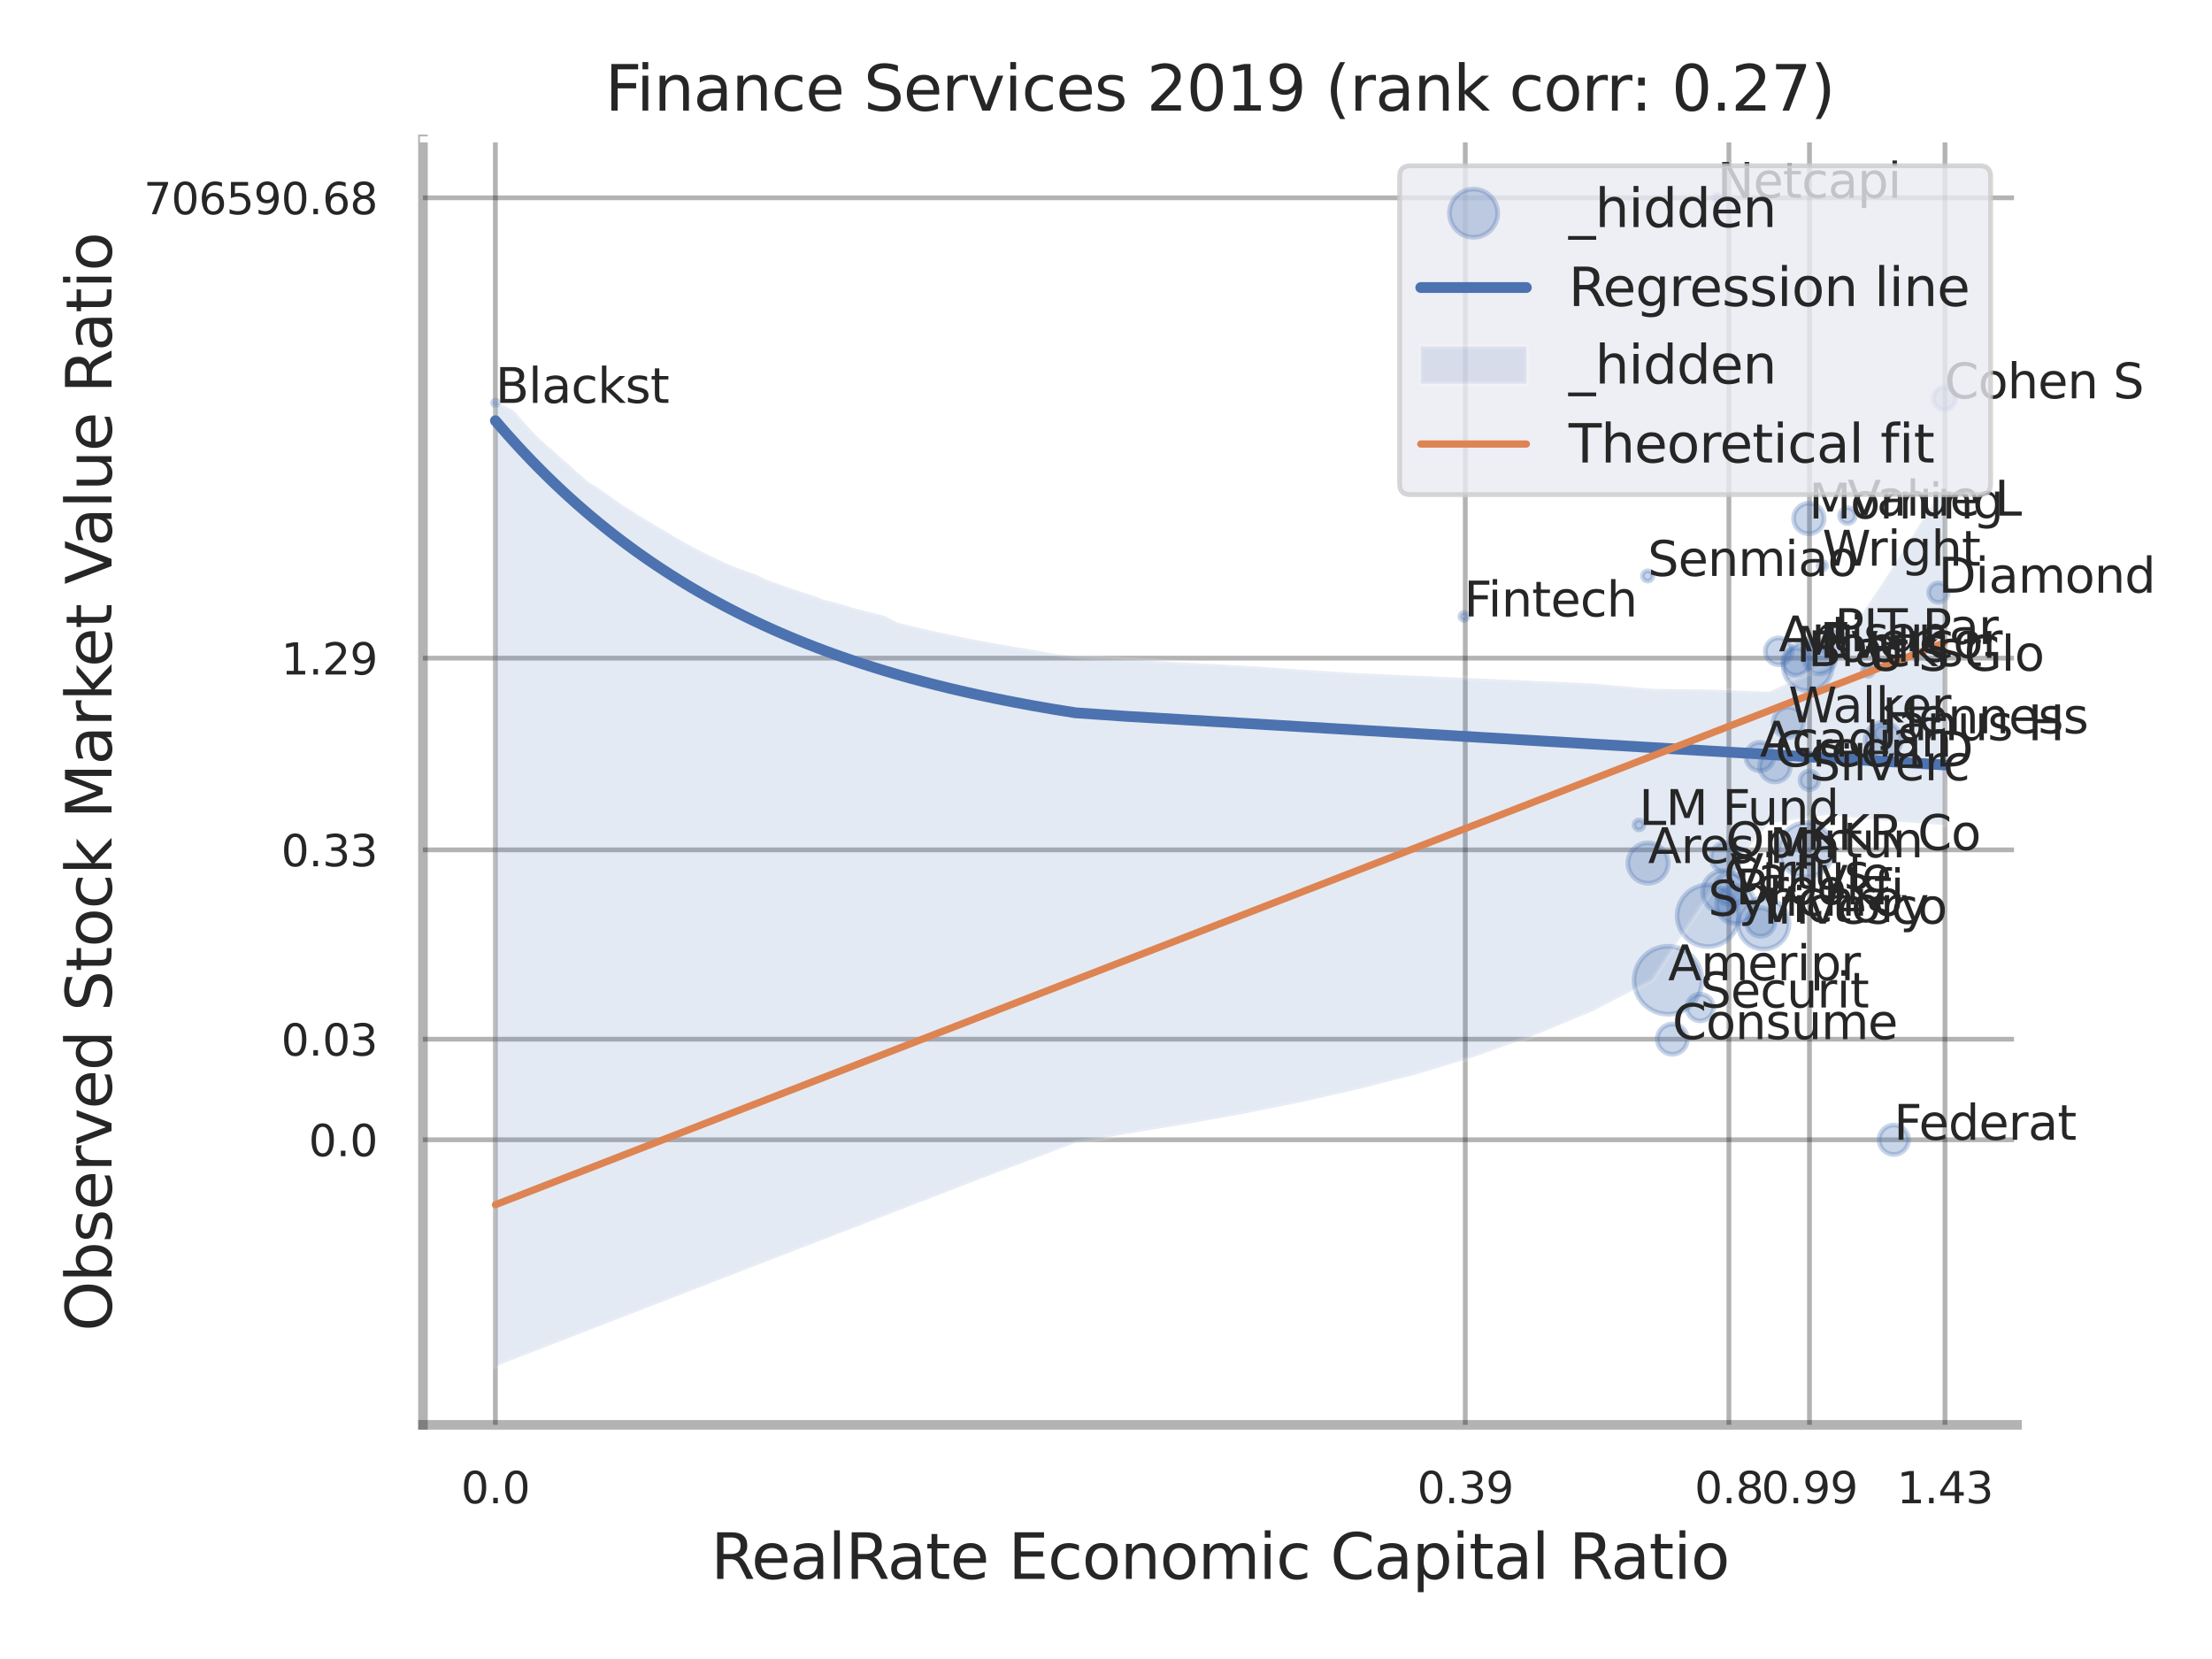 <?xml version="1.0" encoding="utf-8" standalone="no"?>
<!DOCTYPE svg PUBLIC "-//W3C//DTD SVG 1.1//EN"
  "http://www.w3.org/Graphics/SVG/1.1/DTD/svg11.dtd">
<svg xmlns:xlink="http://www.w3.org/1999/xlink" width="460.8pt" height="345.6pt" viewBox="0 0 460.8 345.6" xmlns="http://www.w3.org/2000/svg" version="1.1">
 <defs>
  <style type="text/css">*{stroke-linejoin: round; stroke-linecap: butt}</style>
 </defs>
 <g id="figure_1">
  <g id="patch_1">
   <path d="M 0 345.6 
L 460.8 345.6 
L 460.8 0 
L 0 0 
z
" style="fill: #ffffff"/>
  </g>
  <g id="axes_1">
   <g id="patch_2">
    <path d="M 88.11 296.82 
L 420.179 296.82 
L 420.179 29.04 
L 88.11 29.04 
z
" style="fill: #ffffff"/>
   </g>
   <g id="matplotlib.axis_1">
    <g id="xtick_1">
     <g id="line2d_1">
      <path d="M 103.197 296.82 
L 103.197 29.04 
" clip-path="url(#p0aa7f51f14)" style="fill: none; stroke: #000000; stroke-opacity: 0.3; stroke-linecap: round"/>
     </g>
     <g id="text_1">
      <!-- 0.0 -->
      <g style="fill: #262626" transform="translate(96.04 313.159) scale(0.09 -0.09)">
       <defs>
        <path id="DejaVuSans-30" d="M 2034 4250 
Q 1547 4250 1301 3770 
Q 1056 3291 1056 2328 
Q 1056 1369 1301 889 
Q 1547 409 2034 409 
Q 2525 409 2770 889 
Q 3016 1369 3016 2328 
Q 3016 3291 2770 3770 
Q 2525 4250 2034 4250 
z
M 2034 4750 
Q 2819 4750 3233 4129 
Q 3647 3509 3647 2328 
Q 3647 1150 3233 529 
Q 2819 -91 2034 -91 
Q 1250 -91 836 529 
Q 422 1150 422 2328 
Q 422 3509 836 4129 
Q 1250 4750 2034 4750 
z
" transform="scale(0.016)"/>
        <path id="DejaVuSans-2e" d="M 684 794 
L 1344 794 
L 1344 0 
L 684 0 
L 684 794 
z
" transform="scale(0.016)"/>
       </defs>
       <use xlink:href="#DejaVuSans-30"/>
       <use xlink:href="#DejaVuSans-2e" transform="translate(63.623 0)"/>
       <use xlink:href="#DejaVuSans-30" transform="translate(95.41 0)"/>
      </g>
     </g>
    </g>
    <g id="xtick_2">
     <g id="line2d_2">
      <path d="M 305.243 296.82 
L 305.243 29.04 
" clip-path="url(#p0aa7f51f14)" style="fill: none; stroke: #000000; stroke-opacity: 0.3; stroke-linecap: round"/>
     </g>
     <g id="text_2">
      <!-- 0.39 -->
      <g style="fill: #262626" transform="translate(295.223 313.159) scale(0.09 -0.09)">
       <defs>
        <path id="DejaVuSans-33" d="M 2597 2516 
Q 3050 2419 3304 2112 
Q 3559 1806 3559 1356 
Q 3559 666 3084 287 
Q 2609 -91 1734 -91 
Q 1441 -91 1130 -33 
Q 819 25 488 141 
L 488 750 
Q 750 597 1062 519 
Q 1375 441 1716 441 
Q 2309 441 2620 675 
Q 2931 909 2931 1356 
Q 2931 1769 2642 2001 
Q 2353 2234 1838 2234 
L 1294 2234 
L 1294 2753 
L 1863 2753 
Q 2328 2753 2575 2939 
Q 2822 3125 2822 3475 
Q 2822 3834 2567 4026 
Q 2313 4219 1838 4219 
Q 1578 4219 1281 4162 
Q 984 4106 628 3988 
L 628 4550 
Q 988 4650 1302 4700 
Q 1616 4750 1894 4750 
Q 2613 4750 3031 4423 
Q 3450 4097 3450 3541 
Q 3450 3153 3228 2886 
Q 3006 2619 2597 2516 
z
" transform="scale(0.016)"/>
        <path id="DejaVuSans-39" d="M 703 97 
L 703 672 
Q 941 559 1184 500 
Q 1428 441 1663 441 
Q 2288 441 2617 861 
Q 2947 1281 2994 2138 
Q 2813 1869 2534 1725 
Q 2256 1581 1919 1581 
Q 1219 1581 811 2004 
Q 403 2428 403 3163 
Q 403 3881 828 4315 
Q 1253 4750 1959 4750 
Q 2769 4750 3195 4129 
Q 3622 3509 3622 2328 
Q 3622 1225 3098 567 
Q 2575 -91 1691 -91 
Q 1453 -91 1209 -44 
Q 966 3 703 97 
z
M 1959 2075 
Q 2384 2075 2632 2365 
Q 2881 2656 2881 3163 
Q 2881 3666 2632 3958 
Q 2384 4250 1959 4250 
Q 1534 4250 1286 3958 
Q 1038 3666 1038 3163 
Q 1038 2656 1286 2365 
Q 1534 2075 1959 2075 
z
" transform="scale(0.016)"/>
       </defs>
       <use xlink:href="#DejaVuSans-30"/>
       <use xlink:href="#DejaVuSans-2e" transform="translate(63.623 0)"/>
       <use xlink:href="#DejaVuSans-33" transform="translate(95.41 0)"/>
       <use xlink:href="#DejaVuSans-39" transform="translate(159.033 0)"/>
      </g>
     </g>
    </g>
    <g id="xtick_3">
     <g id="line2d_3">
      <path d="M 360.164 296.82 
L 360.164 29.04 
" clip-path="url(#p0aa7f51f14)" style="fill: none; stroke: #000000; stroke-opacity: 0.3; stroke-linecap: round"/>
     </g>
     <g id="text_3">
      <!-- 0.8 -->
      <g style="fill: #262626" transform="translate(353.008 313.159) scale(0.09 -0.09)">
       <defs>
        <path id="DejaVuSans-38" d="M 2034 2216 
Q 1584 2216 1326 1975 
Q 1069 1734 1069 1313 
Q 1069 891 1326 650 
Q 1584 409 2034 409 
Q 2484 409 2743 651 
Q 3003 894 3003 1313 
Q 3003 1734 2745 1975 
Q 2488 2216 2034 2216 
z
M 1403 2484 
Q 997 2584 770 2862 
Q 544 3141 544 3541 
Q 544 4100 942 4425 
Q 1341 4750 2034 4750 
Q 2731 4750 3128 4425 
Q 3525 4100 3525 3541 
Q 3525 3141 3298 2862 
Q 3072 2584 2669 2484 
Q 3125 2378 3379 2068 
Q 3634 1759 3634 1313 
Q 3634 634 3220 271 
Q 2806 -91 2034 -91 
Q 1263 -91 848 271 
Q 434 634 434 1313 
Q 434 1759 690 2068 
Q 947 2378 1403 2484 
z
M 1172 3481 
Q 1172 3119 1398 2916 
Q 1625 2713 2034 2713 
Q 2441 2713 2670 2916 
Q 2900 3119 2900 3481 
Q 2900 3844 2670 4047 
Q 2441 4250 2034 4250 
Q 1625 4250 1398 4047 
Q 1172 3844 1172 3481 
z
" transform="scale(0.016)"/>
       </defs>
       <use xlink:href="#DejaVuSans-30"/>
       <use xlink:href="#DejaVuSans-2e" transform="translate(63.623 0)"/>
       <use xlink:href="#DejaVuSans-38" transform="translate(95.41 0)"/>
      </g>
     </g>
    </g>
    <g id="xtick_4">
     <g id="line2d_4">
      <path d="M 376.946 296.82 
L 376.946 29.04 
" clip-path="url(#p0aa7f51f14)" style="fill: none; stroke: #000000; stroke-opacity: 0.3; stroke-linecap: round"/>
     </g>
     <g id="text_4">
      <!-- 0.99 -->
      <g style="fill: #262626" transform="translate(366.927 313.159) scale(0.09 -0.09)">
       <use xlink:href="#DejaVuSans-30"/>
       <use xlink:href="#DejaVuSans-2e" transform="translate(63.623 0)"/>
       <use xlink:href="#DejaVuSans-39" transform="translate(95.41 0)"/>
       <use xlink:href="#DejaVuSans-39" transform="translate(159.033 0)"/>
      </g>
     </g>
    </g>
    <g id="xtick_5">
     <g id="line2d_5">
      <path d="M 405.17 296.82 
L 405.17 29.04 
" clip-path="url(#p0aa7f51f14)" style="fill: none; stroke: #000000; stroke-opacity: 0.3; stroke-linecap: round"/>
     </g>
     <g id="text_5">
      <!-- 1.43 -->
      <g style="fill: #262626" transform="translate(395.15 313.159) scale(0.09 -0.09)">
       <defs>
        <path id="DejaVuSans-31" d="M 794 531 
L 1825 531 
L 1825 4091 
L 703 3866 
L 703 4441 
L 1819 4666 
L 2450 4666 
L 2450 531 
L 3481 531 
L 3481 0 
L 794 0 
L 794 531 
z
" transform="scale(0.016)"/>
        <path id="DejaVuSans-34" d="M 2419 4116 
L 825 1625 
L 2419 1625 
L 2419 4116 
z
M 2253 4666 
L 3047 4666 
L 3047 1625 
L 3713 1625 
L 3713 1100 
L 3047 1100 
L 3047 0 
L 2419 0 
L 2419 1100 
L 313 1100 
L 313 1709 
L 2253 4666 
z
" transform="scale(0.016)"/>
       </defs>
       <use xlink:href="#DejaVuSans-31"/>
       <use xlink:href="#DejaVuSans-2e" transform="translate(63.623 0)"/>
       <use xlink:href="#DejaVuSans-34" transform="translate(95.41 0)"/>
       <use xlink:href="#DejaVuSans-33" transform="translate(159.033 0)"/>
      </g>
     </g>
    </g>
    <g id="xtick_6"/>
    <g id="xtick_7"/>
    <g id="xtick_8"/>
    <g id="text_6">
     <!-- RealRate Economic Capital Ratio -->
     <g style="fill: #262626" transform="translate(148.091 328.908) scale(0.13 -0.13)">
      <defs>
       <path id="DejaVuSans-52" d="M 2841 2188 
Q 3044 2119 3236 1894 
Q 3428 1669 3622 1275 
L 4263 0 
L 3584 0 
L 2988 1197 
Q 2756 1666 2539 1819 
Q 2322 1972 1947 1972 
L 1259 1972 
L 1259 0 
L 628 0 
L 628 4666 
L 2053 4666 
Q 2853 4666 3247 4331 
Q 3641 3997 3641 3322 
Q 3641 2881 3436 2590 
Q 3231 2300 2841 2188 
z
M 1259 4147 
L 1259 2491 
L 2053 2491 
Q 2509 2491 2742 2702 
Q 2975 2913 2975 3322 
Q 2975 3731 2742 3939 
Q 2509 4147 2053 4147 
L 1259 4147 
z
" transform="scale(0.016)"/>
       <path id="DejaVuSans-65" d="M 3597 1894 
L 3597 1613 
L 953 1613 
Q 991 1019 1311 708 
Q 1631 397 2203 397 
Q 2534 397 2845 478 
Q 3156 559 3463 722 
L 3463 178 
Q 3153 47 2828 -22 
Q 2503 -91 2169 -91 
Q 1331 -91 842 396 
Q 353 884 353 1716 
Q 353 2575 817 3079 
Q 1281 3584 2069 3584 
Q 2775 3584 3186 3129 
Q 3597 2675 3597 1894 
z
M 3022 2063 
Q 3016 2534 2758 2815 
Q 2500 3097 2075 3097 
Q 1594 3097 1305 2825 
Q 1016 2553 972 2059 
L 3022 2063 
z
" transform="scale(0.016)"/>
       <path id="DejaVuSans-61" d="M 2194 1759 
Q 1497 1759 1228 1600 
Q 959 1441 959 1056 
Q 959 750 1161 570 
Q 1363 391 1709 391 
Q 2188 391 2477 730 
Q 2766 1069 2766 1631 
L 2766 1759 
L 2194 1759 
z
M 3341 1997 
L 3341 0 
L 2766 0 
L 2766 531 
Q 2569 213 2275 61 
Q 1981 -91 1556 -91 
Q 1019 -91 701 211 
Q 384 513 384 1019 
Q 384 1609 779 1909 
Q 1175 2209 1959 2209 
L 2766 2209 
L 2766 2266 
Q 2766 2663 2505 2880 
Q 2244 3097 1772 3097 
Q 1472 3097 1187 3025 
Q 903 2953 641 2809 
L 641 3341 
Q 956 3463 1253 3523 
Q 1550 3584 1831 3584 
Q 2591 3584 2966 3190 
Q 3341 2797 3341 1997 
z
" transform="scale(0.016)"/>
       <path id="DejaVuSans-6c" d="M 603 4863 
L 1178 4863 
L 1178 0 
L 603 0 
L 603 4863 
z
" transform="scale(0.016)"/>
       <path id="DejaVuSans-74" d="M 1172 4494 
L 1172 3500 
L 2356 3500 
L 2356 3053 
L 1172 3053 
L 1172 1153 
Q 1172 725 1289 603 
Q 1406 481 1766 481 
L 2356 481 
L 2356 0 
L 1766 0 
Q 1100 0 847 248 
Q 594 497 594 1153 
L 594 3053 
L 172 3053 
L 172 3500 
L 594 3500 
L 594 4494 
L 1172 4494 
z
" transform="scale(0.016)"/>
       <path id="DejaVuSans-20" transform="scale(0.016)"/>
       <path id="DejaVuSans-45" d="M 628 4666 
L 3578 4666 
L 3578 4134 
L 1259 4134 
L 1259 2753 
L 3481 2753 
L 3481 2222 
L 1259 2222 
L 1259 531 
L 3634 531 
L 3634 0 
L 628 0 
L 628 4666 
z
" transform="scale(0.016)"/>
       <path id="DejaVuSans-63" d="M 3122 3366 
L 3122 2828 
Q 2878 2963 2633 3030 
Q 2388 3097 2138 3097 
Q 1578 3097 1268 2742 
Q 959 2388 959 1747 
Q 959 1106 1268 751 
Q 1578 397 2138 397 
Q 2388 397 2633 464 
Q 2878 531 3122 666 
L 3122 134 
Q 2881 22 2623 -34 
Q 2366 -91 2075 -91 
Q 1284 -91 818 406 
Q 353 903 353 1747 
Q 353 2603 823 3093 
Q 1294 3584 2113 3584 
Q 2378 3584 2631 3529 
Q 2884 3475 3122 3366 
z
" transform="scale(0.016)"/>
       <path id="DejaVuSans-6f" d="M 1959 3097 
Q 1497 3097 1228 2736 
Q 959 2375 959 1747 
Q 959 1119 1226 758 
Q 1494 397 1959 397 
Q 2419 397 2687 759 
Q 2956 1122 2956 1747 
Q 2956 2369 2687 2733 
Q 2419 3097 1959 3097 
z
M 1959 3584 
Q 2709 3584 3137 3096 
Q 3566 2609 3566 1747 
Q 3566 888 3137 398 
Q 2709 -91 1959 -91 
Q 1206 -91 779 398 
Q 353 888 353 1747 
Q 353 2609 779 3096 
Q 1206 3584 1959 3584 
z
" transform="scale(0.016)"/>
       <path id="DejaVuSans-6e" d="M 3513 2113 
L 3513 0 
L 2938 0 
L 2938 2094 
Q 2938 2591 2744 2837 
Q 2550 3084 2163 3084 
Q 1697 3084 1428 2787 
Q 1159 2491 1159 1978 
L 1159 0 
L 581 0 
L 581 3500 
L 1159 3500 
L 1159 2956 
Q 1366 3272 1645 3428 
Q 1925 3584 2291 3584 
Q 2894 3584 3203 3211 
Q 3513 2838 3513 2113 
z
" transform="scale(0.016)"/>
       <path id="DejaVuSans-6d" d="M 3328 2828 
Q 3544 3216 3844 3400 
Q 4144 3584 4550 3584 
Q 5097 3584 5394 3201 
Q 5691 2819 5691 2113 
L 5691 0 
L 5113 0 
L 5113 2094 
Q 5113 2597 4934 2840 
Q 4756 3084 4391 3084 
Q 3944 3084 3684 2787 
Q 3425 2491 3425 1978 
L 3425 0 
L 2847 0 
L 2847 2094 
Q 2847 2600 2669 2842 
Q 2491 3084 2119 3084 
Q 1678 3084 1418 2786 
Q 1159 2488 1159 1978 
L 1159 0 
L 581 0 
L 581 3500 
L 1159 3500 
L 1159 2956 
Q 1356 3278 1631 3431 
Q 1906 3584 2284 3584 
Q 2666 3584 2933 3390 
Q 3200 3197 3328 2828 
z
" transform="scale(0.016)"/>
       <path id="DejaVuSans-69" d="M 603 3500 
L 1178 3500 
L 1178 0 
L 603 0 
L 603 3500 
z
M 603 4863 
L 1178 4863 
L 1178 4134 
L 603 4134 
L 603 4863 
z
" transform="scale(0.016)"/>
       <path id="DejaVuSans-43" d="M 4122 4306 
L 4122 3641 
Q 3803 3938 3442 4084 
Q 3081 4231 2675 4231 
Q 1875 4231 1450 3742 
Q 1025 3253 1025 2328 
Q 1025 1406 1450 917 
Q 1875 428 2675 428 
Q 3081 428 3442 575 
Q 3803 722 4122 1019 
L 4122 359 
Q 3791 134 3420 21 
Q 3050 -91 2638 -91 
Q 1578 -91 968 557 
Q 359 1206 359 2328 
Q 359 3453 968 4101 
Q 1578 4750 2638 4750 
Q 3056 4750 3426 4639 
Q 3797 4528 4122 4306 
z
" transform="scale(0.016)"/>
       <path id="DejaVuSans-70" d="M 1159 525 
L 1159 -1331 
L 581 -1331 
L 581 3500 
L 1159 3500 
L 1159 2969 
Q 1341 3281 1617 3432 
Q 1894 3584 2278 3584 
Q 2916 3584 3314 3078 
Q 3713 2572 3713 1747 
Q 3713 922 3314 415 
Q 2916 -91 2278 -91 
Q 1894 -91 1617 61 
Q 1341 213 1159 525 
z
M 3116 1747 
Q 3116 2381 2855 2742 
Q 2594 3103 2138 3103 
Q 1681 3103 1420 2742 
Q 1159 2381 1159 1747 
Q 1159 1113 1420 752 
Q 1681 391 2138 391 
Q 2594 391 2855 752 
Q 3116 1113 3116 1747 
z
" transform="scale(0.016)"/>
      </defs>
      <use xlink:href="#DejaVuSans-52"/>
      <use xlink:href="#DejaVuSans-65" transform="translate(64.982 0)"/>
      <use xlink:href="#DejaVuSans-61" transform="translate(126.506 0)"/>
      <use xlink:href="#DejaVuSans-6c" transform="translate(187.785 0)"/>
      <use xlink:href="#DejaVuSans-52" transform="translate(215.568 0)"/>
      <use xlink:href="#DejaVuSans-61" transform="translate(282.801 0)"/>
      <use xlink:href="#DejaVuSans-74" transform="translate(344.08 0)"/>
      <use xlink:href="#DejaVuSans-65" transform="translate(383.289 0)"/>
      <use xlink:href="#DejaVuSans-20" transform="translate(444.812 0)"/>
      <use xlink:href="#DejaVuSans-45" transform="translate(476.6 0)"/>
      <use xlink:href="#DejaVuSans-63" transform="translate(539.783 0)"/>
      <use xlink:href="#DejaVuSans-6f" transform="translate(594.764 0)"/>
      <use xlink:href="#DejaVuSans-6e" transform="translate(655.945 0)"/>
      <use xlink:href="#DejaVuSans-6f" transform="translate(719.324 0)"/>
      <use xlink:href="#DejaVuSans-6d" transform="translate(780.506 0)"/>
      <use xlink:href="#DejaVuSans-69" transform="translate(877.918 0)"/>
      <use xlink:href="#DejaVuSans-63" transform="translate(905.701 0)"/>
      <use xlink:href="#DejaVuSans-20" transform="translate(960.682 0)"/>
      <use xlink:href="#DejaVuSans-43" transform="translate(992.469 0)"/>
      <use xlink:href="#DejaVuSans-61" transform="translate(1062.293 0)"/>
      <use xlink:href="#DejaVuSans-70" transform="translate(1123.572 0)"/>
      <use xlink:href="#DejaVuSans-69" transform="translate(1187.049 0)"/>
      <use xlink:href="#DejaVuSans-74" transform="translate(1214.832 0)"/>
      <use xlink:href="#DejaVuSans-61" transform="translate(1254.041 0)"/>
      <use xlink:href="#DejaVuSans-6c" transform="translate(1315.32 0)"/>
      <use xlink:href="#DejaVuSans-20" transform="translate(1343.104 0)"/>
      <use xlink:href="#DejaVuSans-52" transform="translate(1374.891 0)"/>
      <use xlink:href="#DejaVuSans-61" transform="translate(1442.123 0)"/>
      <use xlink:href="#DejaVuSans-74" transform="translate(1503.402 0)"/>
      <use xlink:href="#DejaVuSans-69" transform="translate(1542.611 0)"/>
      <use xlink:href="#DejaVuSans-6f" transform="translate(1570.395 0)"/>
     </g>
    </g>
   </g>
   <g id="matplotlib.axis_2">
    <g id="ytick_1">
     <g id="line2d_6">
      <path d="M 88.11 237.433 
L 420.179 237.433 
" clip-path="url(#p0aa7f51f14)" style="fill: none; stroke: #000000; stroke-opacity: 0.3; stroke-linecap: round"/>
     </g>
     <g id="text_7">
      <!-- 0.0 -->
      <g style="fill: #262626" transform="translate(64.297 240.852) scale(0.09 -0.09)">
       <use xlink:href="#DejaVuSans-30"/>
       <use xlink:href="#DejaVuSans-2e" transform="translate(63.623 0)"/>
       <use xlink:href="#DejaVuSans-30" transform="translate(95.41 0)"/>
      </g>
     </g>
    </g>
    <g id="ytick_2">
     <g id="line2d_7">
      <path d="M 88.11 216.481 
L 420.179 216.481 
" clip-path="url(#p0aa7f51f14)" style="fill: none; stroke: #000000; stroke-opacity: 0.3; stroke-linecap: round"/>
     </g>
     <g id="text_8">
      <!-- 0.03 -->
      <g style="fill: #262626" transform="translate(58.571 219.9) scale(0.09 -0.09)">
       <use xlink:href="#DejaVuSans-30"/>
       <use xlink:href="#DejaVuSans-2e" transform="translate(63.623 0)"/>
       <use xlink:href="#DejaVuSans-30" transform="translate(95.41 0)"/>
       <use xlink:href="#DejaVuSans-33" transform="translate(159.033 0)"/>
      </g>
     </g>
    </g>
    <g id="ytick_3">
     <g id="line2d_8">
      <path d="M 88.11 177.042 
L 420.179 177.042 
" clip-path="url(#p0aa7f51f14)" style="fill: none; stroke: #000000; stroke-opacity: 0.3; stroke-linecap: round"/>
     </g>
     <g id="text_9">
      <!-- 0.33 -->
      <g style="fill: #262626" transform="translate(58.571 180.461) scale(0.09 -0.09)">
       <use xlink:href="#DejaVuSans-30"/>
       <use xlink:href="#DejaVuSans-2e" transform="translate(63.623 0)"/>
       <use xlink:href="#DejaVuSans-33" transform="translate(95.41 0)"/>
       <use xlink:href="#DejaVuSans-33" transform="translate(159.033 0)"/>
      </g>
     </g>
    </g>
    <g id="ytick_4">
     <g id="line2d_9">
      <path d="M 88.11 137.1 
L 420.179 137.1 
" clip-path="url(#p0aa7f51f14)" style="fill: none; stroke: #000000; stroke-opacity: 0.3; stroke-linecap: round"/>
     </g>
     <g id="text_10">
      <!-- 1.29 -->
      <g style="fill: #262626" transform="translate(58.571 140.519) scale(0.09 -0.09)">
       <defs>
        <path id="DejaVuSans-32" d="M 1228 531 
L 3431 531 
L 3431 0 
L 469 0 
L 469 531 
Q 828 903 1448 1529 
Q 2069 2156 2228 2338 
Q 2531 2678 2651 2914 
Q 2772 3150 2772 3378 
Q 2772 3750 2511 3984 
Q 2250 4219 1831 4219 
Q 1534 4219 1204 4116 
Q 875 4013 500 3803 
L 500 4441 
Q 881 4594 1212 4672 
Q 1544 4750 1819 4750 
Q 2544 4750 2975 4387 
Q 3406 4025 3406 3419 
Q 3406 3131 3298 2873 
Q 3191 2616 2906 2266 
Q 2828 2175 2409 1742 
Q 1991 1309 1228 531 
z
" transform="scale(0.016)"/>
       </defs>
       <use xlink:href="#DejaVuSans-31"/>
       <use xlink:href="#DejaVuSans-2e" transform="translate(63.623 0)"/>
       <use xlink:href="#DejaVuSans-32" transform="translate(95.41 0)"/>
       <use xlink:href="#DejaVuSans-39" transform="translate(159.033 0)"/>
      </g>
     </g>
    </g>
    <g id="ytick_5">
     <g id="line2d_10">
      <path d="M 88.11 41.209 
L 420.179 41.209 
" clip-path="url(#p0aa7f51f14)" style="fill: none; stroke: #000000; stroke-opacity: 0.3; stroke-linecap: round"/>
     </g>
     <g id="text_11">
      <!-- 706590.68 -->
      <g style="fill: #262626" transform="translate(29.94 44.628) scale(0.09 -0.09)">
       <defs>
        <path id="DejaVuSans-37" d="M 525 4666 
L 3525 4666 
L 3525 4397 
L 1831 0 
L 1172 0 
L 2766 4134 
L 525 4134 
L 525 4666 
z
" transform="scale(0.016)"/>
        <path id="DejaVuSans-36" d="M 2113 2584 
Q 1688 2584 1439 2293 
Q 1191 2003 1191 1497 
Q 1191 994 1439 701 
Q 1688 409 2113 409 
Q 2538 409 2786 701 
Q 3034 994 3034 1497 
Q 3034 2003 2786 2293 
Q 2538 2584 2113 2584 
z
M 3366 4563 
L 3366 3988 
Q 3128 4100 2886 4159 
Q 2644 4219 2406 4219 
Q 1781 4219 1451 3797 
Q 1122 3375 1075 2522 
Q 1259 2794 1537 2939 
Q 1816 3084 2150 3084 
Q 2853 3084 3261 2657 
Q 3669 2231 3669 1497 
Q 3669 778 3244 343 
Q 2819 -91 2113 -91 
Q 1303 -91 875 529 
Q 447 1150 447 2328 
Q 447 3434 972 4092 
Q 1497 4750 2381 4750 
Q 2619 4750 2861 4703 
Q 3103 4656 3366 4563 
z
" transform="scale(0.016)"/>
        <path id="DejaVuSans-35" d="M 691 4666 
L 3169 4666 
L 3169 4134 
L 1269 4134 
L 1269 2991 
Q 1406 3038 1543 3061 
Q 1681 3084 1819 3084 
Q 2600 3084 3056 2656 
Q 3513 2228 3513 1497 
Q 3513 744 3044 326 
Q 2575 -91 1722 -91 
Q 1428 -91 1123 -41 
Q 819 9 494 109 
L 494 744 
Q 775 591 1075 516 
Q 1375 441 1709 441 
Q 2250 441 2565 725 
Q 2881 1009 2881 1497 
Q 2881 1984 2565 2268 
Q 2250 2553 1709 2553 
Q 1456 2553 1204 2497 
Q 953 2441 691 2322 
L 691 4666 
z
" transform="scale(0.016)"/>
       </defs>
       <use xlink:href="#DejaVuSans-37"/>
       <use xlink:href="#DejaVuSans-30" transform="translate(63.623 0)"/>
       <use xlink:href="#DejaVuSans-36" transform="translate(127.246 0)"/>
       <use xlink:href="#DejaVuSans-35" transform="translate(190.869 0)"/>
       <use xlink:href="#DejaVuSans-39" transform="translate(254.492 0)"/>
       <use xlink:href="#DejaVuSans-30" transform="translate(318.115 0)"/>
       <use xlink:href="#DejaVuSans-2e" transform="translate(381.738 0)"/>
       <use xlink:href="#DejaVuSans-36" transform="translate(413.525 0)"/>
       <use xlink:href="#DejaVuSans-38" transform="translate(477.148 0)"/>
      </g>
     </g>
    </g>
    <g id="ytick_6"/>
    <g id="ytick_7"/>
    <g id="ytick_8"/>
    <g id="ytick_9"/>
    <g id="ytick_10"/>
    <g id="ytick_11"/>
    <g id="text_12">
     <!-- Observed Stock Market Value Ratio -->
     <g style="fill: #262626" transform="translate(23.236 277.332) rotate(-90) scale(0.13 -0.13)">
      <defs>
       <path id="DejaVuSans-4f" d="M 2522 4238 
Q 1834 4238 1429 3725 
Q 1025 3213 1025 2328 
Q 1025 1447 1429 934 
Q 1834 422 2522 422 
Q 3209 422 3611 934 
Q 4013 1447 4013 2328 
Q 4013 3213 3611 3725 
Q 3209 4238 2522 4238 
z
M 2522 4750 
Q 3503 4750 4090 4092 
Q 4678 3434 4678 2328 
Q 4678 1225 4090 567 
Q 3503 -91 2522 -91 
Q 1538 -91 948 565 
Q 359 1222 359 2328 
Q 359 3434 948 4092 
Q 1538 4750 2522 4750 
z
" transform="scale(0.016)"/>
       <path id="DejaVuSans-62" d="M 3116 1747 
Q 3116 2381 2855 2742 
Q 2594 3103 2138 3103 
Q 1681 3103 1420 2742 
Q 1159 2381 1159 1747 
Q 1159 1113 1420 752 
Q 1681 391 2138 391 
Q 2594 391 2855 752 
Q 3116 1113 3116 1747 
z
M 1159 2969 
Q 1341 3281 1617 3432 
Q 1894 3584 2278 3584 
Q 2916 3584 3314 3078 
Q 3713 2572 3713 1747 
Q 3713 922 3314 415 
Q 2916 -91 2278 -91 
Q 1894 -91 1617 61 
Q 1341 213 1159 525 
L 1159 0 
L 581 0 
L 581 4863 
L 1159 4863 
L 1159 2969 
z
" transform="scale(0.016)"/>
       <path id="DejaVuSans-73" d="M 2834 3397 
L 2834 2853 
Q 2591 2978 2328 3040 
Q 2066 3103 1784 3103 
Q 1356 3103 1142 2972 
Q 928 2841 928 2578 
Q 928 2378 1081 2264 
Q 1234 2150 1697 2047 
L 1894 2003 
Q 2506 1872 2764 1633 
Q 3022 1394 3022 966 
Q 3022 478 2636 193 
Q 2250 -91 1575 -91 
Q 1294 -91 989 -36 
Q 684 19 347 128 
L 347 722 
Q 666 556 975 473 
Q 1284 391 1588 391 
Q 1994 391 2212 530 
Q 2431 669 2431 922 
Q 2431 1156 2273 1281 
Q 2116 1406 1581 1522 
L 1381 1569 
Q 847 1681 609 1914 
Q 372 2147 372 2553 
Q 372 3047 722 3315 
Q 1072 3584 1716 3584 
Q 2034 3584 2315 3537 
Q 2597 3491 2834 3397 
z
" transform="scale(0.016)"/>
       <path id="DejaVuSans-72" d="M 2631 2963 
Q 2534 3019 2420 3045 
Q 2306 3072 2169 3072 
Q 1681 3072 1420 2755 
Q 1159 2438 1159 1844 
L 1159 0 
L 581 0 
L 581 3500 
L 1159 3500 
L 1159 2956 
Q 1341 3275 1631 3429 
Q 1922 3584 2338 3584 
Q 2397 3584 2469 3576 
Q 2541 3569 2628 3553 
L 2631 2963 
z
" transform="scale(0.016)"/>
       <path id="DejaVuSans-76" d="M 191 3500 
L 800 3500 
L 1894 563 
L 2988 3500 
L 3597 3500 
L 2284 0 
L 1503 0 
L 191 3500 
z
" transform="scale(0.016)"/>
       <path id="DejaVuSans-64" d="M 2906 2969 
L 2906 4863 
L 3481 4863 
L 3481 0 
L 2906 0 
L 2906 525 
Q 2725 213 2448 61 
Q 2172 -91 1784 -91 
Q 1150 -91 751 415 
Q 353 922 353 1747 
Q 353 2572 751 3078 
Q 1150 3584 1784 3584 
Q 2172 3584 2448 3432 
Q 2725 3281 2906 2969 
z
M 947 1747 
Q 947 1113 1208 752 
Q 1469 391 1925 391 
Q 2381 391 2643 752 
Q 2906 1113 2906 1747 
Q 2906 2381 2643 2742 
Q 2381 3103 1925 3103 
Q 1469 3103 1208 2742 
Q 947 2381 947 1747 
z
" transform="scale(0.016)"/>
       <path id="DejaVuSans-53" d="M 3425 4513 
L 3425 3897 
Q 3066 4069 2747 4153 
Q 2428 4238 2131 4238 
Q 1616 4238 1336 4038 
Q 1056 3838 1056 3469 
Q 1056 3159 1242 3001 
Q 1428 2844 1947 2747 
L 2328 2669 
Q 3034 2534 3370 2195 
Q 3706 1856 3706 1288 
Q 3706 609 3251 259 
Q 2797 -91 1919 -91 
Q 1588 -91 1214 -16 
Q 841 59 441 206 
L 441 856 
Q 825 641 1194 531 
Q 1563 422 1919 422 
Q 2459 422 2753 634 
Q 3047 847 3047 1241 
Q 3047 1584 2836 1778 
Q 2625 1972 2144 2069 
L 1759 2144 
Q 1053 2284 737 2584 
Q 422 2884 422 3419 
Q 422 4038 858 4394 
Q 1294 4750 2059 4750 
Q 2388 4750 2728 4690 
Q 3069 4631 3425 4513 
z
" transform="scale(0.016)"/>
       <path id="DejaVuSans-6b" d="M 581 4863 
L 1159 4863 
L 1159 1991 
L 2875 3500 
L 3609 3500 
L 1753 1863 
L 3688 0 
L 2938 0 
L 1159 1709 
L 1159 0 
L 581 0 
L 581 4863 
z
" transform="scale(0.016)"/>
       <path id="DejaVuSans-4d" d="M 628 4666 
L 1569 4666 
L 2759 1491 
L 3956 4666 
L 4897 4666 
L 4897 0 
L 4281 0 
L 4281 4097 
L 3078 897 
L 2444 897 
L 1241 4097 
L 1241 0 
L 628 0 
L 628 4666 
z
" transform="scale(0.016)"/>
       <path id="DejaVuSans-56" d="M 1831 0 
L 50 4666 
L 709 4666 
L 2188 738 
L 3669 4666 
L 4325 4666 
L 2547 0 
L 1831 0 
z
" transform="scale(0.016)"/>
       <path id="DejaVuSans-75" d="M 544 1381 
L 544 3500 
L 1119 3500 
L 1119 1403 
Q 1119 906 1312 657 
Q 1506 409 1894 409 
Q 2359 409 2629 706 
Q 2900 1003 2900 1516 
L 2900 3500 
L 3475 3500 
L 3475 0 
L 2900 0 
L 2900 538 
Q 2691 219 2414 64 
Q 2138 -91 1772 -91 
Q 1169 -91 856 284 
Q 544 659 544 1381 
z
M 1991 3584 
L 1991 3584 
z
" transform="scale(0.016)"/>
      </defs>
      <use xlink:href="#DejaVuSans-4f"/>
      <use xlink:href="#DejaVuSans-62" transform="translate(78.711 0)"/>
      <use xlink:href="#DejaVuSans-73" transform="translate(142.188 0)"/>
      <use xlink:href="#DejaVuSans-65" transform="translate(194.287 0)"/>
      <use xlink:href="#DejaVuSans-72" transform="translate(255.811 0)"/>
      <use xlink:href="#DejaVuSans-76" transform="translate(296.924 0)"/>
      <use xlink:href="#DejaVuSans-65" transform="translate(356.104 0)"/>
      <use xlink:href="#DejaVuSans-64" transform="translate(417.627 0)"/>
      <use xlink:href="#DejaVuSans-20" transform="translate(481.104 0)"/>
      <use xlink:href="#DejaVuSans-53" transform="translate(512.891 0)"/>
      <use xlink:href="#DejaVuSans-74" transform="translate(576.367 0)"/>
      <use xlink:href="#DejaVuSans-6f" transform="translate(615.576 0)"/>
      <use xlink:href="#DejaVuSans-63" transform="translate(676.758 0)"/>
      <use xlink:href="#DejaVuSans-6b" transform="translate(731.738 0)"/>
      <use xlink:href="#DejaVuSans-20" transform="translate(789.648 0)"/>
      <use xlink:href="#DejaVuSans-4d" transform="translate(821.436 0)"/>
      <use xlink:href="#DejaVuSans-61" transform="translate(907.715 0)"/>
      <use xlink:href="#DejaVuSans-72" transform="translate(968.994 0)"/>
      <use xlink:href="#DejaVuSans-6b" transform="translate(1010.107 0)"/>
      <use xlink:href="#DejaVuSans-65" transform="translate(1064.393 0)"/>
      <use xlink:href="#DejaVuSans-74" transform="translate(1125.916 0)"/>
      <use xlink:href="#DejaVuSans-20" transform="translate(1165.125 0)"/>
      <use xlink:href="#DejaVuSans-56" transform="translate(1196.912 0)"/>
      <use xlink:href="#DejaVuSans-61" transform="translate(1257.57 0)"/>
      <use xlink:href="#DejaVuSans-6c" transform="translate(1318.85 0)"/>
      <use xlink:href="#DejaVuSans-75" transform="translate(1346.633 0)"/>
      <use xlink:href="#DejaVuSans-65" transform="translate(1410.012 0)"/>
      <use xlink:href="#DejaVuSans-20" transform="translate(1471.535 0)"/>
      <use xlink:href="#DejaVuSans-52" transform="translate(1503.322 0)"/>
      <use xlink:href="#DejaVuSans-61" transform="translate(1570.555 0)"/>
      <use xlink:href="#DejaVuSans-74" transform="translate(1631.834 0)"/>
      <use xlink:href="#DejaVuSans-69" transform="translate(1671.043 0)"/>
      <use xlink:href="#DejaVuSans-6f" transform="translate(1698.826 0)"/>
     </g>
    </g>
   </g>
   <g id="PathCollection_1">
    <path d="M 354.177 212.665 
C 354.915 212.665 355.622 212.372 356.144 211.851 
C 356.666 211.329 356.959 210.622 356.959 209.884 
C 356.959 209.146 356.666 208.438 356.144 207.917 
C 355.622 207.395 354.915 207.102 354.177 207.102 
C 353.439 207.102 352.732 207.395 352.21 207.917 
C 351.689 208.438 351.395 209.146 351.395 209.884 
C 351.395 210.622 351.689 211.329 352.21 211.851 
C 352.732 212.372 353.439 212.665 354.177 212.665 
z
" clip-path="url(#p0aa7f51f14)" style="fill: #4c72b0; fill-opacity: 0.3; stroke: #4c72b0; stroke-opacity: 0.3"/>
    <path d="M 384.866 109.053 
C 385.301 109.053 385.719 108.88 386.027 108.573 
C 386.335 108.265 386.508 107.847 386.508 107.412 
C 386.508 106.976 386.335 106.558 386.027 106.25 
C 385.719 105.943 385.301 105.77 384.866 105.77 
C 384.43 105.77 384.012 105.943 383.705 106.25 
C 383.397 106.558 383.224 106.976 383.224 107.412 
C 383.224 107.847 383.397 108.265 383.705 108.573 
C 384.012 108.88 384.43 109.053 384.866 109.053 
z
" clip-path="url(#p0aa7f51f14)" style="fill: #4c72b0; fill-opacity: 0.3; stroke: #4c72b0; stroke-opacity: 0.3"/>
    <path d="M 389.13 140.865 
C 389.434 140.865 389.725 140.745 389.939 140.53 
C 390.154 140.316 390.274 140.025 390.274 139.721 
C 390.274 139.418 390.154 139.127 389.939 138.913 
C 389.725 138.698 389.434 138.578 389.13 138.578 
C 388.827 138.578 388.536 138.698 388.322 138.913 
C 388.107 139.127 387.987 139.418 387.987 139.721 
C 387.987 140.025 388.107 140.316 388.322 140.53 
C 388.536 140.745 388.827 140.865 389.13 140.865 
z
" clip-path="url(#p0aa7f51f14)" style="fill: #4c72b0; fill-opacity: 0.3; stroke: #4c72b0; stroke-opacity: 0.3"/>
    <path d="M 347.486 211.275 
C 349.361 211.275 351.16 210.53 352.486 209.204 
C 353.812 207.878 354.557 206.079 354.557 204.204 
C 354.557 202.329 353.812 200.53 352.486 199.204 
C 351.16 197.878 349.361 197.133 347.486 197.133 
C 345.611 197.133 343.812 197.878 342.486 199.204 
C 341.16 200.53 340.415 202.329 340.415 204.204 
C 340.415 206.079 341.16 207.878 342.486 209.204 
C 343.812 210.53 345.611 211.275 347.486 211.275 
z
" clip-path="url(#p0aa7f51f14)" style="fill: #4c72b0; fill-opacity: 0.3; stroke: #4c72b0; stroke-opacity: 0.3"/>
    <path d="M 360.402 188.472 
C 361.267 188.472 362.096 188.128 362.707 187.517 
C 363.319 186.906 363.662 186.077 363.662 185.212 
C 363.662 184.348 363.319 183.518 362.707 182.907 
C 362.096 182.296 361.267 181.952 360.402 181.952 
C 359.538 181.952 358.709 182.296 358.097 182.907 
C 357.486 183.518 357.143 184.348 357.143 185.212 
C 357.143 186.077 357.486 186.906 358.097 187.517 
C 358.709 188.128 359.538 188.472 360.402 188.472 
z
" clip-path="url(#p0aa7f51f14)" style="fill: #4c72b0; fill-opacity: 0.3; stroke: #4c72b0; stroke-opacity: 0.3"/>
    <path d="M 348.384 219.616 
C 349.216 219.616 350.014 219.286 350.603 218.697 
C 351.192 218.109 351.522 217.31 351.522 216.478 
C 351.522 215.645 351.192 214.847 350.603 214.258 
C 350.014 213.67 349.216 213.339 348.384 213.339 
C 347.551 213.339 346.753 213.67 346.164 214.258 
C 345.576 214.847 345.245 215.645 345.245 216.478 
C 345.245 217.31 345.576 218.109 346.164 218.697 
C 346.753 219.286 347.551 219.616 348.384 219.616 
z
" clip-path="url(#p0aa7f51f14)" style="fill: #4c72b0; fill-opacity: 0.3; stroke: #4c72b0; stroke-opacity: 0.3"/>
    <path d="M 403.805 125.472 
C 404.341 125.472 404.854 125.259 405.233 124.881 
C 405.612 124.502 405.824 123.988 405.824 123.453 
C 405.824 122.917 405.612 122.404 405.233 122.025 
C 404.854 121.646 404.341 121.434 403.805 121.434 
C 403.27 121.434 402.756 121.646 402.377 122.025 
C 401.999 122.404 401.786 122.917 401.786 123.453 
C 401.786 123.988 401.999 124.502 402.377 124.881 
C 402.756 125.259 403.27 125.472 403.805 125.472 
z
" clip-path="url(#p0aa7f51f14)" style="fill: #4c72b0; fill-opacity: 0.3; stroke: #4c72b0; stroke-opacity: 0.3"/>
    <path d="M 367.381 197.709 
C 368.787 197.709 370.134 197.151 371.128 196.157 
C 372.122 195.163 372.68 193.815 372.68 192.41 
C 372.68 191.005 372.122 189.657 371.128 188.664 
C 370.134 187.67 368.787 187.112 367.381 187.112 
C 365.976 187.112 364.628 187.67 363.635 188.664 
C 362.641 189.657 362.083 191.005 362.083 192.41 
C 362.083 193.815 362.641 195.163 363.635 196.157 
C 364.628 197.151 365.976 197.709 367.381 197.709 
z
" clip-path="url(#p0aa7f51f14)" style="fill: #4c72b0; fill-opacity: 0.3; stroke: #4c72b0; stroke-opacity: 0.3"/>
    <path d="M 394.52 240.501 
C 395.332 240.501 396.111 240.178 396.686 239.603 
C 397.26 239.029 397.583 238.25 397.583 237.437 
C 397.583 236.625 397.26 235.845 396.686 235.271 
C 396.111 234.696 395.332 234.374 394.52 234.374 
C 393.707 234.374 392.928 234.696 392.353 235.271 
C 391.779 235.845 391.456 236.625 391.456 237.437 
C 391.456 238.25 391.779 239.029 392.353 239.603 
C 392.928 240.178 393.707 240.501 394.52 240.501 
z
" clip-path="url(#p0aa7f51f14)" style="fill: #4c72b0; fill-opacity: 0.3; stroke: #4c72b0; stroke-opacity: 0.3"/>
    <path d="M 392.08 154.404 
C 392.516 154.404 392.935 154.231 393.243 153.922 
C 393.552 153.614 393.725 153.195 393.725 152.759 
C 393.725 152.323 393.552 151.904 393.243 151.596 
C 392.935 151.287 392.516 151.114 392.08 151.114 
C 391.644 151.114 391.225 151.287 390.917 151.596 
C 390.608 151.904 390.435 152.323 390.435 152.759 
C 390.435 153.195 390.608 153.614 390.917 153.922 
C 391.225 154.231 391.644 154.404 392.08 154.404 
z
" clip-path="url(#p0aa7f51f14)" style="fill: #4c72b0; fill-opacity: 0.3; stroke: #4c72b0; stroke-opacity: 0.3"/>
    <path d="M 343.319 183.985 
C 344.433 183.985 345.501 183.543 346.288 182.755 
C 347.075 181.968 347.517 180.9 347.517 179.787 
C 347.517 178.674 347.075 177.606 346.288 176.819 
C 345.501 176.031 344.433 175.589 343.319 175.589 
C 342.206 175.589 341.138 176.031 340.351 176.819 
C 339.564 177.606 339.121 178.674 339.121 179.787 
C 339.121 180.9 339.564 181.968 340.351 182.755 
C 341.138 183.543 342.206 183.985 343.319 183.985 
z
" clip-path="url(#p0aa7f51f14)" style="fill: #4c72b0; fill-opacity: 0.3; stroke: #4c72b0; stroke-opacity: 0.3"/>
    <path d="M 392.296 157.97 
C 393.294 157.97 394.25 157.573 394.956 156.868 
C 395.661 156.163 396.058 155.206 396.058 154.208 
C 396.058 153.21 395.661 152.254 394.956 151.548 
C 394.25 150.843 393.294 150.446 392.296 150.446 
C 391.298 150.446 390.342 150.843 389.636 151.548 
C 388.931 152.254 388.534 153.21 388.534 154.208 
C 388.534 155.206 388.931 156.163 389.636 156.868 
C 390.342 157.573 391.298 157.97 392.296 157.97 
z
" clip-path="url(#p0aa7f51f14)" style="fill: #4c72b0; fill-opacity: 0.3; stroke: #4c72b0; stroke-opacity: 0.3"/>
    <path d="M 379.621 118.727 
C 379.857 118.727 380.084 118.633 380.251 118.466 
C 380.418 118.299 380.512 118.072 380.512 117.836 
C 380.512 117.599 380.418 117.373 380.251 117.205 
C 380.084 117.038 379.857 116.944 379.621 116.944 
C 379.384 116.944 379.157 117.038 378.99 117.205 
C 378.823 117.373 378.729 117.599 378.729 117.836 
C 378.729 118.072 378.823 118.299 378.99 118.466 
C 379.157 118.633 379.384 118.727 379.621 118.727 
z
" clip-path="url(#p0aa7f51f14)" style="fill: #4c72b0; fill-opacity: 0.3; stroke: #4c72b0; stroke-opacity: 0.3"/>
    <path d="M 405.085 85.32 
C 405.706 85.32 406.301 85.073 406.739 84.635 
C 407.178 84.196 407.424 83.601 407.424 82.981 
C 407.424 82.36 407.178 81.765 406.739 81.327 
C 406.301 80.888 405.706 80.642 405.085 80.642 
C 404.465 80.642 403.87 80.888 403.431 81.327 
C 402.993 81.765 402.746 82.36 402.746 82.981 
C 402.746 83.601 402.993 84.196 403.431 84.635 
C 403.87 85.073 404.465 85.32 405.085 85.32 
z
" clip-path="url(#p0aa7f51f14)" style="fill: #4c72b0; fill-opacity: 0.3; stroke: #4c72b0; stroke-opacity: 0.3"/>
    <path d="M 376.816 111.181 
C 377.657 111.181 378.464 110.847 379.058 110.253 
C 379.653 109.658 379.987 108.851 379.987 108.011 
C 379.987 107.17 379.653 106.363 379.058 105.769 
C 378.464 105.174 377.657 104.84 376.816 104.84 
C 375.976 104.84 375.169 105.174 374.575 105.769 
C 373.98 106.363 373.646 107.17 373.646 108.011 
C 373.646 108.851 373.98 109.658 374.575 110.253 
C 375.169 110.847 375.976 111.181 376.816 111.181 
z
" clip-path="url(#p0aa7f51f14)" style="fill: #4c72b0; fill-opacity: 0.3; stroke: #4c72b0; stroke-opacity: 0.3"/>
    <path d="M 379.095 140.403 
C 379.987 140.403 380.842 140.048 381.473 139.418 
C 382.103 138.787 382.458 137.932 382.458 137.04 
C 382.458 136.148 382.103 135.293 381.473 134.662 
C 380.842 134.032 379.987 133.677 379.095 133.677 
C 378.203 133.677 377.348 134.032 376.717 134.662 
C 376.087 135.293 375.732 136.148 375.732 137.04 
C 375.732 137.932 376.087 138.787 376.717 139.418 
C 377.348 140.048 378.203 140.403 379.095 140.403 
z
" clip-path="url(#p0aa7f51f14)" style="fill: #4c72b0; fill-opacity: 0.3; stroke: #4c72b0; stroke-opacity: 0.3"/>
    <path d="M 369.767 162.881 
C 370.615 162.881 371.429 162.544 372.028 161.944 
C 372.628 161.344 372.965 160.53 372.965 159.682 
C 372.965 158.834 372.628 158.02 372.028 157.42 
C 371.429 156.821 370.615 156.484 369.767 156.484 
C 368.918 156.484 368.105 156.821 367.505 157.42 
C 366.905 158.02 366.568 158.834 366.568 159.682 
C 366.568 160.53 366.905 161.344 367.505 161.944 
C 368.105 162.544 368.918 162.881 369.767 162.881 
z
" clip-path="url(#p0aa7f51f14)" style="fill: #4c72b0; fill-opacity: 0.3; stroke: #4c72b0; stroke-opacity: 0.3"/>
    <path d="M 376.606 143.879 
C 377.961 143.879 379.261 143.34 380.219 142.382 
C 381.177 141.424 381.715 140.124 381.715 138.769 
C 381.715 137.414 381.177 136.115 380.219 135.157 
C 379.261 134.198 377.961 133.66 376.606 133.66 
C 375.251 133.66 373.951 134.198 372.993 135.157 
C 372.035 136.115 371.497 137.414 371.497 138.769 
C 371.497 140.124 372.035 141.424 372.993 142.382 
C 373.951 143.34 375.251 143.879 376.606 143.879 
z
" clip-path="url(#p0aa7f51f14)" style="fill: #4c72b0; fill-opacity: 0.3; stroke: #4c72b0; stroke-opacity: 0.3"/>
    <path d="M 361.566 192.391 
C 362.622 192.391 363.635 191.971 364.382 191.224 
C 365.128 190.477 365.548 189.464 365.548 188.408 
C 365.548 187.352 365.128 186.339 364.382 185.592 
C 363.635 184.846 362.622 184.426 361.566 184.426 
C 360.51 184.426 359.497 184.846 358.75 185.592 
C 358.003 186.339 357.583 187.352 357.583 188.408 
C 357.583 189.464 358.003 190.477 358.75 191.224 
C 359.497 191.971 360.51 192.391 361.566 192.391 
z
" clip-path="url(#p0aa7f51f14)" style="fill: #4c72b0; fill-opacity: 0.3; stroke: #4c72b0; stroke-opacity: 0.3"/>
    <path d="M 376.234 182.715 
C 377.733 182.715 379.171 182.119 380.231 181.059 
C 381.291 179.999 381.887 178.561 381.887 177.061 
C 381.887 175.562 381.291 174.124 380.231 173.064 
C 379.171 172.004 377.733 171.408 376.234 171.408 
C 374.734 171.408 373.296 172.004 372.236 173.064 
C 371.176 174.124 370.58 175.562 370.58 177.061 
C 370.58 178.561 371.176 179.999 372.236 181.059 
C 373.296 182.119 374.734 182.715 376.234 182.715 
z
" clip-path="url(#p0aa7f51f14)" style="fill: #4c72b0; fill-opacity: 0.3; stroke: #4c72b0; stroke-opacity: 0.3"/>
    <path d="M 357.752 41.94 
C 357.945 41.94 358.13 41.863 358.267 41.727 
C 358.403 41.59 358.48 41.405 358.48 41.212 
C 358.48 41.019 358.403 40.833 358.267 40.697 
C 358.13 40.56 357.945 40.484 357.752 40.484 
C 357.559 40.484 357.373 40.56 357.237 40.697 
C 357.1 40.833 357.023 41.019 357.023 41.212 
C 357.023 41.405 357.1 41.59 357.237 41.727 
C 357.373 41.863 357.559 41.94 357.752 41.94 
z
" clip-path="url(#p0aa7f51f14)" style="fill: #4c72b0; fill-opacity: 0.3; stroke: #4c72b0; stroke-opacity: 0.3"/>
    <path d="M 103.204 84.511 
C 103.358 84.511 103.506 84.45 103.614 84.341 
C 103.723 84.232 103.784 84.085 103.784 83.931 
C 103.784 83.777 103.723 83.629 103.614 83.521 
C 103.506 83.412 103.358 83.351 103.204 83.351 
C 103.05 83.351 102.903 83.412 102.794 83.521 
C 102.685 83.629 102.624 83.777 102.624 83.931 
C 102.624 84.085 102.685 84.232 102.794 84.341 
C 102.903 84.45 103.05 84.511 103.204 84.511 
z
" clip-path="url(#p0aa7f51f14)" style="fill: #4c72b0; fill-opacity: 0.3; stroke: #4c72b0; stroke-opacity: 0.3"/>
    <path d="M 372.569 153.65 
C 373.408 153.65 374.212 153.317 374.805 152.724 
C 375.398 152.131 375.731 151.327 375.731 150.488 
C 375.731 149.65 375.398 148.846 374.805 148.253 
C 374.212 147.66 373.408 147.327 372.569 147.327 
C 371.731 147.327 370.926 147.66 370.333 148.253 
C 369.74 148.846 369.407 149.65 369.407 150.488 
C 369.407 151.327 369.74 152.131 370.333 152.724 
C 370.926 153.317 371.731 153.65 372.569 153.65 
z
" clip-path="url(#p0aa7f51f14)" style="fill: #4c72b0; fill-opacity: 0.3; stroke: #4c72b0; stroke-opacity: 0.3"/>
    <path d="M 370.544 138.482 
C 371.286 138.482 371.997 138.187 372.522 137.663 
C 373.046 137.138 373.341 136.426 373.341 135.685 
C 373.341 134.943 373.046 134.231 372.522 133.707 
C 371.997 133.182 371.286 132.888 370.544 132.888 
C 369.802 132.888 369.091 133.182 368.566 133.707 
C 368.042 134.231 367.747 134.943 367.747 135.685 
C 367.747 136.426 368.042 137.138 368.566 137.663 
C 369.091 138.187 369.802 138.482 370.544 138.482 
z
" clip-path="url(#p0aa7f51f14)" style="fill: #4c72b0; fill-opacity: 0.3; stroke: #4c72b0; stroke-opacity: 0.3"/>
    <path d="M 359.096 190.211 
C 360.27 190.211 361.395 189.744 362.225 188.914 
C 363.055 188.084 363.522 186.958 363.522 185.785 
C 363.522 184.611 363.055 183.485 362.225 182.655 
C 361.395 181.825 360.27 181.358 359.096 181.358 
C 357.922 181.358 356.796 181.825 355.966 182.655 
C 355.136 183.485 354.67 184.611 354.67 185.785 
C 354.67 186.958 355.136 188.084 355.966 188.914 
C 356.796 189.744 357.922 190.211 359.096 190.211 
z
" clip-path="url(#p0aa7f51f14)" style="fill: #4c72b0; fill-opacity: 0.3; stroke: #4c72b0; stroke-opacity: 0.3"/>
    <path d="M 359.511 181.678 
C 360.328 181.678 361.111 181.353 361.689 180.776 
C 362.266 180.199 362.591 179.415 362.591 178.599 
C 362.591 177.782 362.266 176.999 361.689 176.422 
C 361.111 175.844 360.328 175.52 359.511 175.52 
C 358.695 175.52 357.912 175.844 357.334 176.422 
C 356.757 176.999 356.432 177.782 356.432 178.599 
C 356.432 179.415 356.757 180.199 357.334 180.776 
C 357.912 181.353 358.695 181.678 359.511 181.678 
z
" clip-path="url(#p0aa7f51f14)" style="fill: #4c72b0; fill-opacity: 0.3; stroke: #4c72b0; stroke-opacity: 0.3"/>
    <path d="M 376.929 164.507 
C 377.448 164.507 377.946 164.301 378.313 163.934 
C 378.679 163.567 378.885 163.07 378.885 162.551 
C 378.885 162.032 378.679 161.535 378.313 161.168 
C 377.946 160.801 377.448 160.595 376.929 160.595 
C 376.411 160.595 375.913 160.801 375.546 161.168 
C 375.179 161.535 374.973 162.032 374.973 162.551 
C 374.973 163.07 375.179 163.567 375.546 163.934 
C 375.913 164.301 376.411 164.507 376.929 164.507 
z
" clip-path="url(#p0aa7f51f14)" style="fill: #4c72b0; fill-opacity: 0.3; stroke: #4c72b0; stroke-opacity: 0.3"/>
    <path d="M 366.77 195.029 
C 367.553 195.029 368.305 194.718 368.858 194.164 
C 369.412 193.61 369.723 192.859 369.723 192.076 
C 369.723 191.293 369.412 190.542 368.858 189.988 
C 368.305 189.434 367.553 189.123 366.77 189.123 
C 365.987 189.123 365.236 189.434 364.682 189.988 
C 364.128 190.542 363.817 191.293 363.817 192.076 
C 363.817 192.859 364.128 193.61 364.682 194.164 
C 365.236 194.718 365.987 195.029 366.77 195.029 
z
" clip-path="url(#p0aa7f51f14)" style="fill: #4c72b0; fill-opacity: 0.3; stroke: #4c72b0; stroke-opacity: 0.3"/>
    <path d="M 374.18 140.66 
C 374.926 140.66 375.641 140.364 376.168 139.837 
C 376.695 139.31 376.991 138.595 376.991 137.85 
C 376.991 137.104 376.695 136.39 376.168 135.862 
C 375.641 135.335 374.926 135.039 374.18 135.039 
C 373.435 135.039 372.72 135.335 372.193 135.862 
C 371.666 136.39 371.37 137.104 371.37 137.85 
C 371.37 138.595 371.666 139.31 372.193 139.837 
C 372.72 140.364 373.435 140.66 374.18 140.66 
z
" clip-path="url(#p0aa7f51f14)" style="fill: #4c72b0; fill-opacity: 0.3; stroke: #4c72b0; stroke-opacity: 0.3"/>
    <path d="M 355.806 197.191 
C 357.511 197.191 359.146 196.514 360.352 195.308 
C 361.558 194.103 362.235 192.467 362.235 190.762 
C 362.235 189.057 361.558 187.421 360.352 186.216 
C 359.146 185.01 357.511 184.333 355.806 184.333 
C 354.101 184.333 352.465 185.01 351.26 186.216 
C 350.054 187.421 349.376 189.057 349.376 190.762 
C 349.376 192.467 350.054 194.103 351.26 195.308 
C 352.465 196.514 354.101 197.191 355.806 197.191 
z
" clip-path="url(#p0aa7f51f14)" style="fill: #4c72b0; fill-opacity: 0.3; stroke: #4c72b0; stroke-opacity: 0.3"/>
    <path d="M 304.966 129.236 
C 305.183 129.236 305.391 129.15 305.545 128.996 
C 305.698 128.842 305.785 128.634 305.785 128.417 
C 305.785 128.2 305.698 127.991 305.545 127.838 
C 305.391 127.684 305.183 127.598 304.966 127.598 
C 304.748 127.598 304.54 127.684 304.387 127.838 
C 304.233 127.991 304.147 128.2 304.147 128.417 
C 304.147 128.634 304.233 128.842 304.387 128.996 
C 304.54 129.15 304.748 129.236 304.966 129.236 
z
" clip-path="url(#p0aa7f51f14)" style="fill: #4c72b0; fill-opacity: 0.3; stroke: #4c72b0; stroke-opacity: 0.3"/>
    <path d="M 382.179 136.887 
C 382.901 136.887 383.594 136.6 384.105 136.089 
C 384.615 135.579 384.902 134.886 384.902 134.164 
C 384.902 133.441 384.615 132.749 384.105 132.238 
C 383.594 131.727 382.901 131.44 382.179 131.44 
C 381.457 131.44 380.764 131.727 380.253 132.238 
C 379.742 132.749 379.455 133.441 379.455 134.164 
C 379.455 134.886 379.742 135.579 380.253 136.089 
C 380.764 136.6 381.457 136.887 382.179 136.887 
z
" clip-path="url(#p0aa7f51f14)" style="fill: #4c72b0; fill-opacity: 0.3; stroke: #4c72b0; stroke-opacity: 0.3"/>
    <path d="M 341.428 172.882 
C 341.702 172.882 341.965 172.773 342.158 172.579 
C 342.352 172.385 342.461 172.122 342.461 171.848 
C 342.461 171.574 342.352 171.311 342.158 171.118 
C 341.965 170.924 341.702 170.815 341.428 170.815 
C 341.154 170.815 340.891 170.924 340.697 171.118 
C 340.503 171.311 340.394 171.574 340.394 171.848 
C 340.394 172.122 340.503 172.385 340.697 172.579 
C 340.891 172.773 341.154 172.882 341.428 172.882 
z
" clip-path="url(#p0aa7f51f14)" style="fill: #4c72b0; fill-opacity: 0.3; stroke: #4c72b0; stroke-opacity: 0.3"/>
    <path d="M 343.242 121.055 
C 343.527 121.055 343.8 120.942 344.002 120.741 
C 344.203 120.539 344.316 120.266 344.316 119.981 
C 344.316 119.697 344.203 119.424 344.002 119.222 
C 343.8 119.021 343.527 118.908 343.242 118.908 
C 342.958 118.908 342.684 119.021 342.483 119.222 
C 342.282 119.424 342.169 119.697 342.169 119.981 
C 342.169 120.266 342.282 120.539 342.483 120.741 
C 342.684 120.942 342.958 121.055 343.242 121.055 
z
" clip-path="url(#p0aa7f51f14)" style="fill: #4c72b0; fill-opacity: 0.3; stroke: #4c72b0; stroke-opacity: 0.3"/>
    <path d="M 366.609 160.559 
C 367.39 160.559 368.14 160.248 368.693 159.696 
C 369.245 159.143 369.556 158.393 369.556 157.612 
C 369.556 156.83 369.245 156.08 368.693 155.528 
C 368.14 154.975 367.39 154.664 366.609 154.664 
C 365.827 154.664 365.077 154.975 364.525 155.528 
C 363.972 156.08 363.661 156.83 363.661 157.612 
C 363.661 158.393 363.972 159.143 364.525 159.696 
C 365.077 160.248 365.827 160.559 366.609 160.559 
z
" clip-path="url(#p0aa7f51f14)" style="fill: #4c72b0; fill-opacity: 0.3; stroke: #4c72b0; stroke-opacity: 0.3"/>
   </g>
   <g id="FillBetweenPolyCollection_1">
    <defs>
     <path id="m95a825c6a2" d="M 103.204 -261.869 
L 103.204 -60.952 
L 103.824 -61.192 
L 104.45 -61.434 
L 105.082 -61.679 
L 105.722 -61.927 
L 106.368 -62.178 
L 107.022 -62.431 
L 107.682 -62.687 
L 108.35 -62.946 
L 109.026 -63.207 
L 109.71 -63.472 
L 110.401 -63.74 
L 111.1 -64.011 
L 111.808 -64.285 
L 112.524 -64.562 
L 113.249 -64.843 
L 113.983 -65.128 
L 114.726 -65.415 
L 115.479 -65.707 
L 116.241 -66.002 
L 117.013 -66.301 
L 117.795 -66.604 
L 118.587 -66.911 
L 119.39 -67.222 
L 120.204 -67.537 
L 121.029 -67.857 
L 121.866 -68.181 
L 122.715 -68.509 
L 123.576 -68.843 
L 124.45 -69.181 
L 125.337 -69.525 
L 126.237 -69.873 
L 127.15 -70.227 
L 128.078 -70.586 
L 129.021 -70.951 
L 129.979 -71.322 
L 130.953 -71.699 
L 131.942 -72.082 
L 132.949 -72.472 
L 133.972 -72.868 
L 135.014 -73.271 
L 136.074 -73.682 
L 137.153 -74.1 
L 138.252 -74.525 
L 139.372 -74.958 
L 140.513 -75.4 
L 141.677 -75.851 
L 142.863 -76.31 
L 144.074 -76.778 
L 145.31 -77.257 
L 146.572 -77.745 
L 147.861 -78.244 
L 149.179 -78.754 
L 150.527 -79.275 
L 151.905 -79.808 
L 153.317 -80.354 
L 154.762 -80.914 
L 156.244 -81.487 
L 157.763 -82.074 
L 159.322 -82.677 
L 160.922 -83.296 
L 162.567 -83.932 
L 164.259 -84.586 
L 166 -85.26 
L 167.793 -85.953 
L 169.642 -86.668 
L 171.55 -87.405 
L 173.522 -88.167 
L 175.56 -88.955 
L 177.671 -89.77 
L 179.859 -90.616 
L 182.131 -91.493 
L 184.492 -92.405 
L 186.951 -93.354 
L 189.516 -94.345 
L 192.196 -95.379 
L 195.002 -96.462 
L 197.947 -97.598 
L 201.045 -98.793 
L 204.312 -100.052 
L 207.77 -101.37 
L 211.439 -102.762 
L 215.35 -104.245 
L 219.535 -105.828 
L 224.037 -107.528 
L 234.465 -109.363 
L 246.652 -111.357 
L 258.839 -113.538 
L 271.027 -115.987 
L 283.214 -118.77 
L 295.401 -121.875 
L 307.588 -125.598 
L 319.775 -129.962 
L 331.962 -135.038 
L 344.149 -141.373 
L 356.337 -159.673 
L 368.524 -174.074 
L 380.711 -175.845 
L 392.898 -174.606 
L 405.085 -173.725 
L 405.085 -244.62 
L 405.085 -244.62 
L 392.898 -225.257 
L 380.711 -207.001 
L 368.524 -201.486 
L 356.337 -201.941 
L 344.149 -202.1 
L 331.962 -203.196 
L 319.775 -203.75 
L 307.588 -204.282 
L 295.401 -204.814 
L 283.214 -205.346 
L 271.027 -206.106 
L 258.839 -206.937 
L 246.652 -207.561 
L 234.465 -208.184 
L 224.037 -208.808 
L 219.535 -209.431 
L 215.35 -210.193 
L 211.439 -210.826 
L 207.77 -211.46 
L 204.312 -212.093 
L 201.045 -212.726 
L 197.947 -213.37 
L 195.002 -214.019 
L 192.196 -214.637 
L 189.516 -215.28 
L 186.951 -215.915 
L 184.492 -217.229 
L 182.131 -217.852 
L 179.859 -218.412 
L 177.671 -218.972 
L 175.56 -219.637 
L 173.522 -220.209 
L 171.55 -220.672 
L 169.642 -221.429 
L 167.793 -222.024 
L 166 -222.613 
L 164.259 -223.202 
L 162.567 -223.792 
L 160.922 -224.381 
L 159.322 -224.97 
L 157.763 -225.805 
L 156.244 -226.341 
L 154.762 -226.872 
L 153.317 -227.402 
L 151.905 -227.963 
L 150.527 -228.597 
L 149.179 -229.23 
L 147.861 -229.864 
L 146.572 -230.497 
L 145.31 -231.132 
L 144.074 -231.794 
L 142.863 -232.456 
L 141.677 -233.118 
L 140.513 -233.78 
L 139.372 -234.518 
L 138.252 -235.152 
L 137.153 -235.77 
L 136.074 -236.431 
L 135.014 -237.043 
L 133.972 -237.659 
L 132.949 -238.314 
L 131.942 -238.967 
L 130.953 -239.589 
L 129.979 -240.175 
L 129.021 -240.828 
L 128.078 -241.48 
L 127.15 -242.133 
L 126.237 -242.788 
L 125.337 -243.442 
L 124.45 -244.045 
L 123.576 -244.571 
L 122.715 -245.103 
L 121.866 -245.794 
L 121.029 -246.595 
L 120.204 -247.257 
L 119.39 -248.017 
L 118.587 -248.752 
L 117.795 -249.442 
L 117.013 -250.097 
L 116.241 -250.75 
L 115.479 -251.523 
L 114.726 -252.129 
L 113.983 -252.74 
L 113.249 -253.485 
L 112.524 -254.101 
L 111.808 -254.774 
L 111.1 -255.516 
L 110.401 -256.267 
L 109.71 -257.007 
L 109.026 -257.768 
L 108.35 -258.544 
L 107.682 -259.415 
L 107.022 -260.044 
L 106.368 -260.454 
L 105.722 -260.745 
L 105.082 -261.037 
L 104.45 -261.298 
L 103.824 -261.556 
L 103.204 -261.869 
z
" style="stroke: #ffffff; stroke-opacity: 0.15"/>
    </defs>
    <g clip-path="url(#p0aa7f51f14)">
     <use xlink:href="#m95a825c6a2" x="0" y="345.6" style="fill: #4c72b0; fill-opacity: 0.15; stroke: #ffffff; stroke-opacity: 0.15"/>
    </g>
   </g>
   <g id="line2d_11">
    <path d="M 103.204 87.644 
L 103.824 88.368 
L 104.45 89.093 
L 105.082 89.817 
L 105.722 90.541 
L 106.368 91.266 
L 107.022 91.99 
L 107.682 92.714 
L 108.35 93.439 
L 109.026 94.163 
L 109.71 94.887 
L 110.401 95.611 
L 111.1 96.336 
L 111.808 97.06 
L 112.524 97.784 
L 113.249 98.509 
L 113.983 99.233 
L 114.726 99.957 
L 115.479 100.682 
L 116.241 101.406 
L 117.013 102.13 
L 117.795 102.855 
L 118.587 103.579 
L 119.39 104.303 
L 120.204 105.027 
L 121.029 105.752 
L 121.866 106.476 
L 122.715 107.2 
L 123.576 107.925 
L 124.45 108.649 
L 125.337 109.373 
L 126.237 110.098 
L 127.15 110.822 
L 128.078 111.546 
L 129.021 112.271 
L 129.979 112.995 
L 130.953 113.719 
L 131.942 114.443 
L 132.949 115.168 
L 133.972 115.892 
L 135.014 116.616 
L 136.074 117.341 
L 137.153 118.065 
L 138.252 118.789 
L 139.372 119.514 
L 140.513 120.238 
L 141.677 120.962 
L 142.863 121.687 
L 144.074 122.411 
L 145.31 123.135 
L 146.572 123.859 
L 147.861 124.584 
L 149.179 125.308 
L 150.527 126.032 
L 151.905 126.757 
L 153.317 127.481 
L 154.762 128.205 
L 156.244 128.93 
L 157.763 129.654 
L 159.322 130.378 
L 160.922 131.103 
L 162.567 131.827 
L 164.259 132.551 
L 166 133.275 
L 167.793 134 
L 169.642 134.724 
L 171.55 135.448 
L 173.522 136.173 
L 175.56 136.897 
L 177.671 137.621 
L 179.859 138.346 
L 182.131 139.07 
L 184.492 139.794 
L 186.951 140.519 
L 189.516 141.243 
L 192.196 141.967 
L 195.002 142.691 
L 197.947 143.416 
L 201.045 144.14 
L 204.312 144.864 
L 207.77 145.589 
L 211.439 146.313 
L 215.35 147.037 
L 219.535 147.762 
L 224.037 148.486 
L 234.465 149.21 
L 246.652 149.935 
L 258.839 150.659 
L 271.027 151.383 
L 283.214 152.107 
L 295.401 152.832 
L 307.588 153.556 
L 319.775 154.28 
L 331.962 155.005 
L 344.149 155.729 
L 356.337 156.453 
L 368.524 157.178 
L 380.711 157.902 
L 392.898 158.626 
L 405.085 159.35 
" clip-path="url(#p0aa7f51f14)" style="fill: none; stroke: #4c72b0; stroke-width: 2.25; stroke-linecap: round"/>
   </g>
   <g id="line2d_12">
    <path d="M 354.177 153.624 
L 384.866 141.721 
L 389.13 140.066 
L 347.486 156.219 
L 360.402 151.209 
L 348.384 155.871 
L 403.805 134.375 
L 367.381 148.502 
L 394.52 137.976 
L 392.08 138.922 
L 343.319 157.835 
L 392.296 138.839 
L 379.621 143.755 
L 405.085 133.878 
L 376.816 144.843 
L 379.095 143.959 
L 369.767 147.577 
L 376.606 144.924 
L 361.566 150.758 
L 376.234 145.069 
L 357.752 152.237 
L 103.204 250.968 
L 372.569 146.49 
L 370.544 147.276 
L 359.096 151.716 
L 359.511 151.555 
L 376.929 144.799 
L 366.77 148.739 
L 374.18 145.865 
L 355.806 152.992 
L 304.966 172.711 
L 382.179 142.763 
L 341.428 158.569 
L 343.242 157.865 
L 366.609 148.802 
" clip-path="url(#p0aa7f51f14)" style="fill: none; stroke: #dd8452; stroke-width: 1.5; stroke-linecap: round"/>
   </g>
   <g id="patch_3">
    <path d="M 88.11 296.82 
L 88.11 29.04 
" style="fill: none; opacity: 0.3; stroke: #000000; stroke-width: 2; stroke-linejoin: miter; stroke-linecap: square"/>
   </g>
   <g id="patch_4">
    <path d="M 420.179 296.82 
L 420.179 29.04 
" style="fill: none; stroke: #ffffff; stroke-width: 1.25; stroke-linejoin: miter; stroke-linecap: square"/>
   </g>
   <g id="patch_5">
    <path d="M 88.11 296.82 
L 420.179 296.82 
" style="fill: none; opacity: 0.3; stroke: #000000; stroke-width: 2; stroke-linejoin: miter; stroke-linecap: square"/>
   </g>
   <g id="patch_6">
    <path d="M 88.11 29.04 
L 420.179 29.04 
" style="fill: none; stroke: #ffffff; stroke-width: 1.25; stroke-linejoin: miter; stroke-linecap: square"/>
   </g>
   <g id="text_13">
    <!-- Securit -->
    <g style="fill: #262626" transform="translate(354.177 209.884) scale(0.1 -0.1)">
     <use xlink:href="#DejaVuSans-53"/>
     <use xlink:href="#DejaVuSans-65" transform="translate(63.477 0)"/>
     <use xlink:href="#DejaVuSans-63" transform="translate(125 0)"/>
     <use xlink:href="#DejaVuSans-75" transform="translate(179.98 0)"/>
     <use xlink:href="#DejaVuSans-72" transform="translate(243.359 0)"/>
     <use xlink:href="#DejaVuSans-69" transform="translate(284.473 0)"/>
     <use xlink:href="#DejaVuSans-74" transform="translate(312.256 0)"/>
    </g>
   </g>
   <g id="text_14">
    <!-- Value L -->
    <g style="fill: #262626" transform="translate(384.866 107.412) scale(0.1 -0.1)">
     <defs>
      <path id="DejaVuSans-4c" d="M 628 4666 
L 1259 4666 
L 1259 531 
L 3531 531 
L 3531 0 
L 628 0 
L 628 4666 
z
" transform="scale(0.016)"/>
     </defs>
     <use xlink:href="#DejaVuSans-56"/>
     <use xlink:href="#DejaVuSans-61" transform="translate(60.658 0)"/>
     <use xlink:href="#DejaVuSans-6c" transform="translate(121.938 0)"/>
     <use xlink:href="#DejaVuSans-75" transform="translate(149.721 0)"/>
     <use xlink:href="#DejaVuSans-65" transform="translate(213.1 0)"/>
     <use xlink:href="#DejaVuSans-20" transform="translate(274.623 0)"/>
     <use xlink:href="#DejaVuSans-4c" transform="translate(306.41 0)"/>
    </g>
   </g>
   <g id="text_15">
    <!-- U S Glo -->
    <g style="fill: #262626" transform="translate(389.13 139.721) scale(0.1 -0.1)">
     <defs>
      <path id="DejaVuSans-55" d="M 556 4666 
L 1191 4666 
L 1191 1831 
Q 1191 1081 1462 751 
Q 1734 422 2344 422 
Q 2950 422 3222 751 
Q 3494 1081 3494 1831 
L 3494 4666 
L 4128 4666 
L 4128 1753 
Q 4128 841 3676 375 
Q 3225 -91 2344 -91 
Q 1459 -91 1007 375 
Q 556 841 556 1753 
L 556 4666 
z
" transform="scale(0.016)"/>
      <path id="DejaVuSans-47" d="M 3809 666 
L 3809 1919 
L 2778 1919 
L 2778 2438 
L 4434 2438 
L 4434 434 
Q 4069 175 3628 42 
Q 3188 -91 2688 -91 
Q 1594 -91 976 548 
Q 359 1188 359 2328 
Q 359 3472 976 4111 
Q 1594 4750 2688 4750 
Q 3144 4750 3555 4637 
Q 3966 4525 4313 4306 
L 4313 3634 
Q 3963 3931 3569 4081 
Q 3175 4231 2741 4231 
Q 1884 4231 1454 3753 
Q 1025 3275 1025 2328 
Q 1025 1384 1454 906 
Q 1884 428 2741 428 
Q 3075 428 3337 486 
Q 3600 544 3809 666 
z
" transform="scale(0.016)"/>
     </defs>
     <use xlink:href="#DejaVuSans-55"/>
     <use xlink:href="#DejaVuSans-20" transform="translate(73.193 0)"/>
     <use xlink:href="#DejaVuSans-53" transform="translate(104.98 0)"/>
     <use xlink:href="#DejaVuSans-20" transform="translate(168.457 0)"/>
     <use xlink:href="#DejaVuSans-47" transform="translate(200.244 0)"/>
     <use xlink:href="#DejaVuSans-6c" transform="translate(277.734 0)"/>
     <use xlink:href="#DejaVuSans-6f" transform="translate(305.518 0)"/>
    </g>
   </g>
   <g id="text_16">
    <!-- Ameripr -->
    <g style="fill: #262626" transform="translate(347.486 204.204) scale(0.1 -0.1)">
     <defs>
      <path id="DejaVuSans-41" d="M 2188 4044 
L 1331 1722 
L 3047 1722 
L 2188 4044 
z
M 1831 4666 
L 2547 4666 
L 4325 0 
L 3669 0 
L 3244 1197 
L 1141 1197 
L 716 0 
L 50 0 
L 1831 4666 
z
" transform="scale(0.016)"/>
     </defs>
     <use xlink:href="#DejaVuSans-41"/>
     <use xlink:href="#DejaVuSans-6d" transform="translate(68.408 0)"/>
     <use xlink:href="#DejaVuSans-65" transform="translate(165.82 0)"/>
     <use xlink:href="#DejaVuSans-72" transform="translate(227.344 0)"/>
     <use xlink:href="#DejaVuSans-69" transform="translate(268.457 0)"/>
     <use xlink:href="#DejaVuSans-70" transform="translate(296.24 0)"/>
     <use xlink:href="#DejaVuSans-72" transform="translate(359.717 0)"/>
    </g>
   </g>
   <g id="text_17">
    <!-- Virtus  -->
    <g style="fill: #262626" transform="translate(360.402 185.212) scale(0.1 -0.1)">
     <use xlink:href="#DejaVuSans-56"/>
     <use xlink:href="#DejaVuSans-69" transform="translate(66.158 0)"/>
     <use xlink:href="#DejaVuSans-72" transform="translate(93.941 0)"/>
     <use xlink:href="#DejaVuSans-74" transform="translate(135.055 0)"/>
     <use xlink:href="#DejaVuSans-75" transform="translate(174.264 0)"/>
     <use xlink:href="#DejaVuSans-73" transform="translate(237.643 0)"/>
     <use xlink:href="#DejaVuSans-20" transform="translate(289.742 0)"/>
    </g>
   </g>
   <g id="text_18">
    <!-- Consume -->
    <g style="fill: #262626" transform="translate(348.384 216.478) scale(0.1 -0.1)">
     <use xlink:href="#DejaVuSans-43"/>
     <use xlink:href="#DejaVuSans-6f" transform="translate(69.824 0)"/>
     <use xlink:href="#DejaVuSans-6e" transform="translate(131.006 0)"/>
     <use xlink:href="#DejaVuSans-73" transform="translate(194.385 0)"/>
     <use xlink:href="#DejaVuSans-75" transform="translate(246.484 0)"/>
     <use xlink:href="#DejaVuSans-6d" transform="translate(309.863 0)"/>
     <use xlink:href="#DejaVuSans-65" transform="translate(407.275 0)"/>
    </g>
   </g>
   <g id="text_19">
    <!-- Diamond -->
    <g style="fill: #262626" transform="translate(403.805 123.453) scale(0.1 -0.1)">
     <defs>
      <path id="DejaVuSans-44" d="M 1259 4147 
L 1259 519 
L 2022 519 
Q 2988 519 3436 956 
Q 3884 1394 3884 2338 
Q 3884 3275 3436 3711 
Q 2988 4147 2022 4147 
L 1259 4147 
z
M 628 4666 
L 1925 4666 
Q 3281 4666 3915 4102 
Q 4550 3538 4550 2338 
Q 4550 1131 3912 565 
Q 3275 0 1925 0 
L 628 0 
L 628 4666 
z
" transform="scale(0.016)"/>
     </defs>
     <use xlink:href="#DejaVuSans-44"/>
     <use xlink:href="#DejaVuSans-69" transform="translate(77.002 0)"/>
     <use xlink:href="#DejaVuSans-61" transform="translate(104.785 0)"/>
     <use xlink:href="#DejaVuSans-6d" transform="translate(166.064 0)"/>
     <use xlink:href="#DejaVuSans-6f" transform="translate(263.477 0)"/>
     <use xlink:href="#DejaVuSans-6e" transform="translate(324.658 0)"/>
     <use xlink:href="#DejaVuSans-64" transform="translate(388.037 0)"/>
    </g>
   </g>
   <g id="text_20">
    <!-- Invesco -->
    <g style="fill: #262626" transform="translate(367.381 192.41) scale(0.1 -0.1)">
     <defs>
      <path id="DejaVuSans-49" d="M 628 4666 
L 1259 4666 
L 1259 0 
L 628 0 
L 628 4666 
z
" transform="scale(0.016)"/>
     </defs>
     <use xlink:href="#DejaVuSans-49"/>
     <use xlink:href="#DejaVuSans-6e" transform="translate(29.492 0)"/>
     <use xlink:href="#DejaVuSans-76" transform="translate(92.871 0)"/>
     <use xlink:href="#DejaVuSans-65" transform="translate(152.051 0)"/>
     <use xlink:href="#DejaVuSans-73" transform="translate(213.574 0)"/>
     <use xlink:href="#DejaVuSans-63" transform="translate(265.674 0)"/>
     <use xlink:href="#DejaVuSans-6f" transform="translate(320.654 0)"/>
    </g>
   </g>
   <g id="text_21">
    <!-- Federat -->
    <g style="fill: #262626" transform="translate(394.52 237.437) scale(0.1 -0.1)">
     <defs>
      <path id="DejaVuSans-46" d="M 628 4666 
L 3309 4666 
L 3309 4134 
L 1259 4134 
L 1259 2759 
L 3109 2759 
L 3109 2228 
L 1259 2228 
L 1259 0 
L 628 0 
L 628 4666 
z
" transform="scale(0.016)"/>
     </defs>
     <use xlink:href="#DejaVuSans-46"/>
     <use xlink:href="#DejaVuSans-65" transform="translate(52.02 0)"/>
     <use xlink:href="#DejaVuSans-64" transform="translate(113.543 0)"/>
     <use xlink:href="#DejaVuSans-65" transform="translate(177.02 0)"/>
     <use xlink:href="#DejaVuSans-72" transform="translate(238.543 0)"/>
     <use xlink:href="#DejaVuSans-61" transform="translate(279.656 0)"/>
     <use xlink:href="#DejaVuSans-74" transform="translate(340.936 0)"/>
    </g>
   </g>
   <g id="text_22">
    <!-- Henness -->
    <g style="fill: #262626" transform="translate(392.08 152.759) scale(0.1 -0.1)">
     <defs>
      <path id="DejaVuSans-48" d="M 628 4666 
L 1259 4666 
L 1259 2753 
L 3553 2753 
L 3553 4666 
L 4184 4666 
L 4184 0 
L 3553 0 
L 3553 2222 
L 1259 2222 
L 1259 0 
L 628 0 
L 628 4666 
z
" transform="scale(0.016)"/>
     </defs>
     <use xlink:href="#DejaVuSans-48"/>
     <use xlink:href="#DejaVuSans-65" transform="translate(75.195 0)"/>
     <use xlink:href="#DejaVuSans-6e" transform="translate(136.719 0)"/>
     <use xlink:href="#DejaVuSans-6e" transform="translate(200.098 0)"/>
     <use xlink:href="#DejaVuSans-65" transform="translate(263.477 0)"/>
     <use xlink:href="#DejaVuSans-73" transform="translate(325 0)"/>
     <use xlink:href="#DejaVuSans-73" transform="translate(377.1 0)"/>
    </g>
   </g>
   <g id="text_23">
    <!-- Ares Ma -->
    <g style="fill: #262626" transform="translate(343.319 179.787) scale(0.1 -0.1)">
     <use xlink:href="#DejaVuSans-41"/>
     <use xlink:href="#DejaVuSans-72" transform="translate(68.408 0)"/>
     <use xlink:href="#DejaVuSans-65" transform="translate(107.271 0)"/>
     <use xlink:href="#DejaVuSans-73" transform="translate(168.795 0)"/>
     <use xlink:href="#DejaVuSans-20" transform="translate(220.895 0)"/>
     <use xlink:href="#DejaVuSans-4d" transform="translate(252.682 0)"/>
     <use xlink:href="#DejaVuSans-61" transform="translate(338.961 0)"/>
    </g>
   </g>
   <g id="text_24">
    <!-- Janus H -->
    <g style="fill: #262626" transform="translate(392.296 154.208) scale(0.1 -0.1)">
     <defs>
      <path id="DejaVuSans-4a" d="M 628 4666 
L 1259 4666 
L 1259 325 
Q 1259 -519 939 -900 
Q 619 -1281 -91 -1281 
L -331 -1281 
L -331 -750 
L -134 -750 
Q 284 -750 456 -515 
Q 628 -281 628 325 
L 628 4666 
z
" transform="scale(0.016)"/>
     </defs>
     <use xlink:href="#DejaVuSans-4a"/>
     <use xlink:href="#DejaVuSans-61" transform="translate(29.492 0)"/>
     <use xlink:href="#DejaVuSans-6e" transform="translate(90.771 0)"/>
     <use xlink:href="#DejaVuSans-75" transform="translate(154.15 0)"/>
     <use xlink:href="#DejaVuSans-73" transform="translate(217.529 0)"/>
     <use xlink:href="#DejaVuSans-20" transform="translate(269.629 0)"/>
     <use xlink:href="#DejaVuSans-48" transform="translate(301.416 0)"/>
    </g>
   </g>
   <g id="text_25">
    <!-- Wright  -->
    <g style="fill: #262626" transform="translate(379.621 117.836) scale(0.1 -0.1)">
     <defs>
      <path id="DejaVuSans-57" d="M 213 4666 
L 850 4666 
L 1831 722 
L 2809 4666 
L 3519 4666 
L 4500 722 
L 5478 4666 
L 6119 4666 
L 4947 0 
L 4153 0 
L 3169 4050 
L 2175 0 
L 1381 0 
L 213 4666 
z
" transform="scale(0.016)"/>
      <path id="DejaVuSans-67" d="M 2906 1791 
Q 2906 2416 2648 2759 
Q 2391 3103 1925 3103 
Q 1463 3103 1205 2759 
Q 947 2416 947 1791 
Q 947 1169 1205 825 
Q 1463 481 1925 481 
Q 2391 481 2648 825 
Q 2906 1169 2906 1791 
z
M 3481 434 
Q 3481 -459 3084 -895 
Q 2688 -1331 1869 -1331 
Q 1566 -1331 1297 -1286 
Q 1028 -1241 775 -1147 
L 775 -588 
Q 1028 -725 1275 -790 
Q 1522 -856 1778 -856 
Q 2344 -856 2625 -561 
Q 2906 -266 2906 331 
L 2906 616 
Q 2728 306 2450 153 
Q 2172 0 1784 0 
Q 1141 0 747 490 
Q 353 981 353 1791 
Q 353 2603 747 3093 
Q 1141 3584 1784 3584 
Q 2172 3584 2450 3431 
Q 2728 3278 2906 2969 
L 2906 3500 
L 3481 3500 
L 3481 434 
z
" transform="scale(0.016)"/>
      <path id="DejaVuSans-68" d="M 3513 2113 
L 3513 0 
L 2938 0 
L 2938 2094 
Q 2938 2591 2744 2837 
Q 2550 3084 2163 3084 
Q 1697 3084 1428 2787 
Q 1159 2491 1159 1978 
L 1159 0 
L 581 0 
L 581 4863 
L 1159 4863 
L 1159 2956 
Q 1366 3272 1645 3428 
Q 1925 3584 2291 3584 
Q 2894 3584 3203 3211 
Q 3513 2838 3513 2113 
z
" transform="scale(0.016)"/>
     </defs>
     <use xlink:href="#DejaVuSans-57"/>
     <use xlink:href="#DejaVuSans-72" transform="translate(94.377 0)"/>
     <use xlink:href="#DejaVuSans-69" transform="translate(135.49 0)"/>
     <use xlink:href="#DejaVuSans-67" transform="translate(163.273 0)"/>
     <use xlink:href="#DejaVuSans-68" transform="translate(226.75 0)"/>
     <use xlink:href="#DejaVuSans-74" transform="translate(290.129 0)"/>
     <use xlink:href="#DejaVuSans-20" transform="translate(329.338 0)"/>
    </g>
   </g>
   <g id="text_26">
    <!-- Cohen S -->
    <g style="fill: #262626" transform="translate(405.085 82.981) scale(0.1 -0.1)">
     <use xlink:href="#DejaVuSans-43"/>
     <use xlink:href="#DejaVuSans-6f" transform="translate(69.824 0)"/>
     <use xlink:href="#DejaVuSans-68" transform="translate(131.006 0)"/>
     <use xlink:href="#DejaVuSans-65" transform="translate(194.385 0)"/>
     <use xlink:href="#DejaVuSans-6e" transform="translate(255.908 0)"/>
     <use xlink:href="#DejaVuSans-20" transform="translate(319.287 0)"/>
     <use xlink:href="#DejaVuSans-53" transform="translate(351.074 0)"/>
    </g>
   </g>
   <g id="text_27">
    <!-- Morning -->
    <g style="fill: #262626" transform="translate(376.816 108.011) scale(0.1 -0.1)">
     <use xlink:href="#DejaVuSans-4d"/>
     <use xlink:href="#DejaVuSans-6f" transform="translate(86.279 0)"/>
     <use xlink:href="#DejaVuSans-72" transform="translate(147.461 0)"/>
     <use xlink:href="#DejaVuSans-6e" transform="translate(186.824 0)"/>
     <use xlink:href="#DejaVuSans-69" transform="translate(250.203 0)"/>
     <use xlink:href="#DejaVuSans-6e" transform="translate(277.986 0)"/>
     <use xlink:href="#DejaVuSans-67" transform="translate(341.365 0)"/>
    </g>
   </g>
   <g id="text_28">
    <!-- Evercor -->
    <g style="fill: #262626" transform="translate(379.095 137.04) scale(0.1 -0.1)">
     <use xlink:href="#DejaVuSans-45"/>
     <use xlink:href="#DejaVuSans-76" transform="translate(63.184 0)"/>
     <use xlink:href="#DejaVuSans-65" transform="translate(122.363 0)"/>
     <use xlink:href="#DejaVuSans-72" transform="translate(183.887 0)"/>
     <use xlink:href="#DejaVuSans-63" transform="translate(222.75 0)"/>
     <use xlink:href="#DejaVuSans-6f" transform="translate(277.73 0)"/>
     <use xlink:href="#DejaVuSans-72" transform="translate(338.912 0)"/>
    </g>
   </g>
   <g id="text_29">
    <!-- Green D -->
    <g style="fill: #262626" transform="translate(369.767 159.682) scale(0.1 -0.1)">
     <use xlink:href="#DejaVuSans-47"/>
     <use xlink:href="#DejaVuSans-72" transform="translate(77.49 0)"/>
     <use xlink:href="#DejaVuSans-65" transform="translate(116.354 0)"/>
     <use xlink:href="#DejaVuSans-65" transform="translate(177.877 0)"/>
     <use xlink:href="#DejaVuSans-6e" transform="translate(239.4 0)"/>
     <use xlink:href="#DejaVuSans-20" transform="translate(302.779 0)"/>
     <use xlink:href="#DejaVuSans-44" transform="translate(334.566 0)"/>
    </g>
   </g>
   <g id="text_30">
    <!-- Blackst -->
    <g style="fill: #262626" transform="translate(376.606 138.769) scale(0.1 -0.1)">
     <defs>
      <path id="DejaVuSans-42" d="M 1259 2228 
L 1259 519 
L 2272 519 
Q 2781 519 3026 730 
Q 3272 941 3272 1375 
Q 3272 1813 3026 2020 
Q 2781 2228 2272 2228 
L 1259 2228 
z
M 1259 4147 
L 1259 2741 
L 2194 2741 
Q 2656 2741 2882 2914 
Q 3109 3088 3109 3444 
Q 3109 3797 2882 3972 
Q 2656 4147 2194 4147 
L 1259 4147 
z
M 628 4666 
L 2241 4666 
Q 2963 4666 3353 4366 
Q 3744 4066 3744 3513 
Q 3744 3084 3544 2831 
Q 3344 2578 2956 2516 
Q 3422 2416 3680 2098 
Q 3938 1781 3938 1306 
Q 3938 681 3513 340 
Q 3088 0 2303 0 
L 628 0 
L 628 4666 
z
" transform="scale(0.016)"/>
     </defs>
     <use xlink:href="#DejaVuSans-42"/>
     <use xlink:href="#DejaVuSans-6c" transform="translate(68.604 0)"/>
     <use xlink:href="#DejaVuSans-61" transform="translate(96.387 0)"/>
     <use xlink:href="#DejaVuSans-63" transform="translate(157.666 0)"/>
     <use xlink:href="#DejaVuSans-6b" transform="translate(212.646 0)"/>
     <use xlink:href="#DejaVuSans-73" transform="translate(270.557 0)"/>
     <use xlink:href="#DejaVuSans-74" transform="translate(322.656 0)"/>
    </g>
   </g>
   <g id="text_31">
    <!-- Brookfi -->
    <g style="fill: #262626" transform="translate(361.566 188.408) scale(0.1 -0.1)">
     <defs>
      <path id="DejaVuSans-66" d="M 2375 4863 
L 2375 4384 
L 1825 4384 
Q 1516 4384 1395 4259 
Q 1275 4134 1275 3809 
L 1275 3500 
L 2222 3500 
L 2222 3053 
L 1275 3053 
L 1275 0 
L 697 0 
L 697 3053 
L 147 3053 
L 147 3500 
L 697 3500 
L 697 3744 
Q 697 4328 969 4595 
Q 1241 4863 1831 4863 
L 2375 4863 
z
" transform="scale(0.016)"/>
     </defs>
     <use xlink:href="#DejaVuSans-42"/>
     <use xlink:href="#DejaVuSans-72" transform="translate(68.604 0)"/>
     <use xlink:href="#DejaVuSans-6f" transform="translate(107.467 0)"/>
     <use xlink:href="#DejaVuSans-6f" transform="translate(168.648 0)"/>
     <use xlink:href="#DejaVuSans-6b" transform="translate(229.83 0)"/>
     <use xlink:href="#DejaVuSans-66" transform="translate(287.74 0)"/>
     <use xlink:href="#DejaVuSans-69" transform="translate(322.945 0)"/>
    </g>
   </g>
   <g id="text_32">
    <!-- KKR Co  -->
    <g style="fill: #262626" transform="translate(376.234 177.061) scale(0.1 -0.1)">
     <defs>
      <path id="DejaVuSans-4b" d="M 628 4666 
L 1259 4666 
L 1259 2694 
L 3353 4666 
L 4166 4666 
L 1850 2491 
L 4331 0 
L 3500 0 
L 1259 2247 
L 1259 0 
L 628 0 
L 628 4666 
z
" transform="scale(0.016)"/>
     </defs>
     <use xlink:href="#DejaVuSans-4b"/>
     <use xlink:href="#DejaVuSans-4b" transform="translate(65.576 0)"/>
     <use xlink:href="#DejaVuSans-52" transform="translate(131.152 0)"/>
     <use xlink:href="#DejaVuSans-20" transform="translate(200.635 0)"/>
     <use xlink:href="#DejaVuSans-43" transform="translate(232.422 0)"/>
     <use xlink:href="#DejaVuSans-6f" transform="translate(302.246 0)"/>
     <use xlink:href="#DejaVuSans-20" transform="translate(363.428 0)"/>
    </g>
   </g>
   <g id="text_33">
    <!-- Netcapi -->
    <g style="fill: #262626" transform="translate(357.752 41.212) scale(0.1 -0.1)">
     <defs>
      <path id="DejaVuSans-4e" d="M 628 4666 
L 1478 4666 
L 3547 763 
L 3547 4666 
L 4159 4666 
L 4159 0 
L 3309 0 
L 1241 3903 
L 1241 0 
L 628 0 
L 628 4666 
z
" transform="scale(0.016)"/>
     </defs>
     <use xlink:href="#DejaVuSans-4e"/>
     <use xlink:href="#DejaVuSans-65" transform="translate(74.805 0)"/>
     <use xlink:href="#DejaVuSans-74" transform="translate(136.328 0)"/>
     <use xlink:href="#DejaVuSans-63" transform="translate(175.537 0)"/>
     <use xlink:href="#DejaVuSans-61" transform="translate(230.518 0)"/>
     <use xlink:href="#DejaVuSans-70" transform="translate(291.797 0)"/>
     <use xlink:href="#DejaVuSans-69" transform="translate(355.273 0)"/>
    </g>
   </g>
   <g id="text_34">
    <!-- Blackst -->
    <g style="fill: #262626" transform="translate(103.204 83.931) scale(0.1 -0.1)">
     <use xlink:href="#DejaVuSans-42"/>
     <use xlink:href="#DejaVuSans-6c" transform="translate(68.604 0)"/>
     <use xlink:href="#DejaVuSans-61" transform="translate(96.387 0)"/>
     <use xlink:href="#DejaVuSans-63" transform="translate(157.666 0)"/>
     <use xlink:href="#DejaVuSans-6b" transform="translate(212.646 0)"/>
     <use xlink:href="#DejaVuSans-73" transform="translate(270.557 0)"/>
     <use xlink:href="#DejaVuSans-74" transform="translate(322.656 0)"/>
    </g>
   </g>
   <g id="text_35">
    <!-- Walker  -->
    <g style="fill: #262626" transform="translate(372.569 150.488) scale(0.1 -0.1)">
     <use xlink:href="#DejaVuSans-57"/>
     <use xlink:href="#DejaVuSans-61" transform="translate(92.502 0)"/>
     <use xlink:href="#DejaVuSans-6c" transform="translate(153.781 0)"/>
     <use xlink:href="#DejaVuSans-6b" transform="translate(181.564 0)"/>
     <use xlink:href="#DejaVuSans-65" transform="translate(235.85 0)"/>
     <use xlink:href="#DejaVuSans-72" transform="translate(297.373 0)"/>
     <use xlink:href="#DejaVuSans-20" transform="translate(338.486 0)"/>
    </g>
   </g>
   <g id="text_36">
    <!-- Artisan -->
    <g style="fill: #262626" transform="translate(370.544 135.685) scale(0.1 -0.1)">
     <use xlink:href="#DejaVuSans-41"/>
     <use xlink:href="#DejaVuSans-72" transform="translate(68.408 0)"/>
     <use xlink:href="#DejaVuSans-74" transform="translate(109.521 0)"/>
     <use xlink:href="#DejaVuSans-69" transform="translate(148.73 0)"/>
     <use xlink:href="#DejaVuSans-73" transform="translate(176.514 0)"/>
     <use xlink:href="#DejaVuSans-61" transform="translate(228.613 0)"/>
     <use xlink:href="#DejaVuSans-6e" transform="translate(289.893 0)"/>
    </g>
   </g>
   <g id="text_37">
    <!-- Carlyle -->
    <g style="fill: #262626" transform="translate(359.096 185.785) scale(0.1 -0.1)">
     <defs>
      <path id="DejaVuSans-79" d="M 2059 -325 
Q 1816 -950 1584 -1140 
Q 1353 -1331 966 -1331 
L 506 -1331 
L 506 -850 
L 844 -850 
Q 1081 -850 1212 -737 
Q 1344 -625 1503 -206 
L 1606 56 
L 191 3500 
L 800 3500 
L 1894 763 
L 2988 3500 
L 3597 3500 
L 2059 -325 
z
" transform="scale(0.016)"/>
     </defs>
     <use xlink:href="#DejaVuSans-43"/>
     <use xlink:href="#DejaVuSans-61" transform="translate(69.824 0)"/>
     <use xlink:href="#DejaVuSans-72" transform="translate(131.104 0)"/>
     <use xlink:href="#DejaVuSans-6c" transform="translate(172.217 0)"/>
     <use xlink:href="#DejaVuSans-79" transform="translate(200 0)"/>
     <use xlink:href="#DejaVuSans-6c" transform="translate(259.18 0)"/>
     <use xlink:href="#DejaVuSans-65" transform="translate(286.963 0)"/>
    </g>
   </g>
   <g id="text_38">
    <!-- Oportun -->
    <g style="fill: #262626" transform="translate(359.511 178.599) scale(0.1 -0.1)">
     <use xlink:href="#DejaVuSans-4f"/>
     <use xlink:href="#DejaVuSans-70" transform="translate(78.711 0)"/>
     <use xlink:href="#DejaVuSans-6f" transform="translate(142.188 0)"/>
     <use xlink:href="#DejaVuSans-72" transform="translate(203.369 0)"/>
     <use xlink:href="#DejaVuSans-74" transform="translate(244.482 0)"/>
     <use xlink:href="#DejaVuSans-75" transform="translate(283.691 0)"/>
     <use xlink:href="#DejaVuSans-6e" transform="translate(347.07 0)"/>
    </g>
   </g>
   <g id="text_39">
    <!-- Silverc -->
    <g style="fill: #262626" transform="translate(376.929 162.551) scale(0.1 -0.1)">
     <use xlink:href="#DejaVuSans-53"/>
     <use xlink:href="#DejaVuSans-69" transform="translate(63.477 0)"/>
     <use xlink:href="#DejaVuSans-6c" transform="translate(91.26 0)"/>
     <use xlink:href="#DejaVuSans-76" transform="translate(119.043 0)"/>
     <use xlink:href="#DejaVuSans-65" transform="translate(178.223 0)"/>
     <use xlink:href="#DejaVuSans-72" transform="translate(239.746 0)"/>
     <use xlink:href="#DejaVuSans-63" transform="translate(278.609 0)"/>
    </g>
   </g>
   <g id="text_40">
    <!-- Victory -->
    <g style="fill: #262626" transform="translate(366.77 192.076) scale(0.1 -0.1)">
     <use xlink:href="#DejaVuSans-56"/>
     <use xlink:href="#DejaVuSans-69" transform="translate(66.158 0)"/>
     <use xlink:href="#DejaVuSans-63" transform="translate(93.941 0)"/>
     <use xlink:href="#DejaVuSans-74" transform="translate(148.922 0)"/>
     <use xlink:href="#DejaVuSans-6f" transform="translate(188.131 0)"/>
     <use xlink:href="#DejaVuSans-72" transform="translate(249.312 0)"/>
     <use xlink:href="#DejaVuSans-79" transform="translate(290.426 0)"/>
    </g>
   </g>
   <g id="text_41">
    <!-- Moelis  -->
    <g style="fill: #262626" transform="translate(374.18 137.85) scale(0.1 -0.1)">
     <use xlink:href="#DejaVuSans-4d"/>
     <use xlink:href="#DejaVuSans-6f" transform="translate(86.279 0)"/>
     <use xlink:href="#DejaVuSans-65" transform="translate(147.461 0)"/>
     <use xlink:href="#DejaVuSans-6c" transform="translate(208.984 0)"/>
     <use xlink:href="#DejaVuSans-69" transform="translate(236.768 0)"/>
     <use xlink:href="#DejaVuSans-73" transform="translate(264.551 0)"/>
     <use xlink:href="#DejaVuSans-20" transform="translate(316.65 0)"/>
    </g>
   </g>
   <g id="text_42">
    <!-- Synchro -->
    <g style="fill: #262626" transform="translate(355.806 190.762) scale(0.1 -0.1)">
     <use xlink:href="#DejaVuSans-53"/>
     <use xlink:href="#DejaVuSans-79" transform="translate(63.477 0)"/>
     <use xlink:href="#DejaVuSans-6e" transform="translate(122.656 0)"/>
     <use xlink:href="#DejaVuSans-63" transform="translate(186.035 0)"/>
     <use xlink:href="#DejaVuSans-68" transform="translate(241.016 0)"/>
     <use xlink:href="#DejaVuSans-72" transform="translate(304.395 0)"/>
     <use xlink:href="#DejaVuSans-6f" transform="translate(343.258 0)"/>
    </g>
   </g>
   <g id="text_43">
    <!-- Fintech -->
    <g style="fill: #262626" transform="translate(304.966 128.417) scale(0.1 -0.1)">
     <use xlink:href="#DejaVuSans-46"/>
     <use xlink:href="#DejaVuSans-69" transform="translate(50.27 0)"/>
     <use xlink:href="#DejaVuSans-6e" transform="translate(78.053 0)"/>
     <use xlink:href="#DejaVuSans-74" transform="translate(141.432 0)"/>
     <use xlink:href="#DejaVuSans-65" transform="translate(180.641 0)"/>
     <use xlink:href="#DejaVuSans-63" transform="translate(242.164 0)"/>
     <use xlink:href="#DejaVuSans-68" transform="translate(297.145 0)"/>
    </g>
   </g>
   <g id="text_44">
    <!-- PJT Par -->
    <g style="fill: #262626" transform="translate(382.179 134.164) scale(0.1 -0.1)">
     <defs>
      <path id="DejaVuSans-50" d="M 1259 4147 
L 1259 2394 
L 2053 2394 
Q 2494 2394 2734 2622 
Q 2975 2850 2975 3272 
Q 2975 3691 2734 3919 
Q 2494 4147 2053 4147 
L 1259 4147 
z
M 628 4666 
L 2053 4666 
Q 2838 4666 3239 4311 
Q 3641 3956 3641 3272 
Q 3641 2581 3239 2228 
Q 2838 1875 2053 1875 
L 1259 1875 
L 1259 0 
L 628 0 
L 628 4666 
z
" transform="scale(0.016)"/>
      <path id="DejaVuSans-54" d="M -19 4666 
L 3928 4666 
L 3928 4134 
L 2272 4134 
L 2272 0 
L 1638 0 
L 1638 4134 
L -19 4134 
L -19 4666 
z
" transform="scale(0.016)"/>
     </defs>
     <use xlink:href="#DejaVuSans-50"/>
     <use xlink:href="#DejaVuSans-4a" transform="translate(60.303 0)"/>
     <use xlink:href="#DejaVuSans-54" transform="translate(89.795 0)"/>
     <use xlink:href="#DejaVuSans-20" transform="translate(150.879 0)"/>
     <use xlink:href="#DejaVuSans-50" transform="translate(182.666 0)"/>
     <use xlink:href="#DejaVuSans-61" transform="translate(238.469 0)"/>
     <use xlink:href="#DejaVuSans-72" transform="translate(299.748 0)"/>
    </g>
   </g>
   <g id="text_45">
    <!-- LM Fund -->
    <g style="fill: #262626" transform="translate(341.428 171.848) scale(0.1 -0.1)">
     <use xlink:href="#DejaVuSans-4c"/>
     <use xlink:href="#DejaVuSans-4d" transform="translate(55.713 0)"/>
     <use xlink:href="#DejaVuSans-20" transform="translate(141.992 0)"/>
     <use xlink:href="#DejaVuSans-46" transform="translate(173.779 0)"/>
     <use xlink:href="#DejaVuSans-75" transform="translate(225.799 0)"/>
     <use xlink:href="#DejaVuSans-6e" transform="translate(289.178 0)"/>
     <use xlink:href="#DejaVuSans-64" transform="translate(352.557 0)"/>
    </g>
   </g>
   <g id="text_46">
    <!-- Senmiao -->
    <g style="fill: #262626" transform="translate(343.242 119.981) scale(0.1 -0.1)">
     <use xlink:href="#DejaVuSans-53"/>
     <use xlink:href="#DejaVuSans-65" transform="translate(63.477 0)"/>
     <use xlink:href="#DejaVuSans-6e" transform="translate(125 0)"/>
     <use xlink:href="#DejaVuSans-6d" transform="translate(188.379 0)"/>
     <use xlink:href="#DejaVuSans-69" transform="translate(285.791 0)"/>
     <use xlink:href="#DejaVuSans-61" transform="translate(313.574 0)"/>
     <use xlink:href="#DejaVuSans-6f" transform="translate(374.854 0)"/>
    </g>
   </g>
   <g id="text_47">
    <!-- Acadian -->
    <g style="fill: #262626" transform="translate(366.609 157.612) scale(0.1 -0.1)">
     <use xlink:href="#DejaVuSans-41"/>
     <use xlink:href="#DejaVuSans-63" transform="translate(66.658 0)"/>
     <use xlink:href="#DejaVuSans-61" transform="translate(121.639 0)"/>
     <use xlink:href="#DejaVuSans-64" transform="translate(182.918 0)"/>
     <use xlink:href="#DejaVuSans-69" transform="translate(246.395 0)"/>
     <use xlink:href="#DejaVuSans-61" transform="translate(274.178 0)"/>
     <use xlink:href="#DejaVuSans-6e" transform="translate(335.457 0)"/>
    </g>
   </g>
   <g id="text_48">
    <!-- Finance Services 2019 (rank corr: 0.27) -->
    <g style="fill: #262626" transform="translate(126.053 23.04) scale(0.13 -0.13)">
     <defs>
      <path id="DejaVuSans-28" d="M 1984 4856 
Q 1566 4138 1362 3434 
Q 1159 2731 1159 2009 
Q 1159 1288 1364 580 
Q 1569 -128 1984 -844 
L 1484 -844 
Q 1016 -109 783 600 
Q 550 1309 550 2009 
Q 550 2706 781 3412 
Q 1013 4119 1484 4856 
L 1984 4856 
z
" transform="scale(0.016)"/>
      <path id="DejaVuSans-3a" d="M 750 794 
L 1409 794 
L 1409 0 
L 750 0 
L 750 794 
z
M 750 3309 
L 1409 3309 
L 1409 2516 
L 750 2516 
L 750 3309 
z
" transform="scale(0.016)"/>
      <path id="DejaVuSans-29" d="M 513 4856 
L 1013 4856 
Q 1481 4119 1714 3412 
Q 1947 2706 1947 2009 
Q 1947 1309 1714 600 
Q 1481 -109 1013 -844 
L 513 -844 
Q 928 -128 1133 580 
Q 1338 1288 1338 2009 
Q 1338 2731 1133 3434 
Q 928 4138 513 4856 
z
" transform="scale(0.016)"/>
     </defs>
     <use xlink:href="#DejaVuSans-46"/>
     <use xlink:href="#DejaVuSans-69" transform="translate(50.27 0)"/>
     <use xlink:href="#DejaVuSans-6e" transform="translate(78.053 0)"/>
     <use xlink:href="#DejaVuSans-61" transform="translate(141.432 0)"/>
     <use xlink:href="#DejaVuSans-6e" transform="translate(202.711 0)"/>
     <use xlink:href="#DejaVuSans-63" transform="translate(266.09 0)"/>
     <use xlink:href="#DejaVuSans-65" transform="translate(321.07 0)"/>
     <use xlink:href="#DejaVuSans-20" transform="translate(382.594 0)"/>
     <use xlink:href="#DejaVuSans-53" transform="translate(414.381 0)"/>
     <use xlink:href="#DejaVuSans-65" transform="translate(477.857 0)"/>
     <use xlink:href="#DejaVuSans-72" transform="translate(539.381 0)"/>
     <use xlink:href="#DejaVuSans-76" transform="translate(580.494 0)"/>
     <use xlink:href="#DejaVuSans-69" transform="translate(639.674 0)"/>
     <use xlink:href="#DejaVuSans-63" transform="translate(667.457 0)"/>
     <use xlink:href="#DejaVuSans-65" transform="translate(722.438 0)"/>
     <use xlink:href="#DejaVuSans-73" transform="translate(783.961 0)"/>
     <use xlink:href="#DejaVuSans-20" transform="translate(836.061 0)"/>
     <use xlink:href="#DejaVuSans-32" transform="translate(867.848 0)"/>
     <use xlink:href="#DejaVuSans-30" transform="translate(931.471 0)"/>
     <use xlink:href="#DejaVuSans-31" transform="translate(995.094 0)"/>
     <use xlink:href="#DejaVuSans-39" transform="translate(1058.717 0)"/>
     <use xlink:href="#DejaVuSans-20" transform="translate(1122.34 0)"/>
     <use xlink:href="#DejaVuSans-28" transform="translate(1154.127 0)"/>
     <use xlink:href="#DejaVuSans-72" transform="translate(1193.141 0)"/>
     <use xlink:href="#DejaVuSans-61" transform="translate(1234.254 0)"/>
     <use xlink:href="#DejaVuSans-6e" transform="translate(1295.533 0)"/>
     <use xlink:href="#DejaVuSans-6b" transform="translate(1358.912 0)"/>
     <use xlink:href="#DejaVuSans-20" transform="translate(1416.822 0)"/>
     <use xlink:href="#DejaVuSans-63" transform="translate(1448.609 0)"/>
     <use xlink:href="#DejaVuSans-6f" transform="translate(1503.59 0)"/>
     <use xlink:href="#DejaVuSans-72" transform="translate(1564.771 0)"/>
     <use xlink:href="#DejaVuSans-72" transform="translate(1604.135 0)"/>
     <use xlink:href="#DejaVuSans-3a" transform="translate(1643.498 0)"/>
     <use xlink:href="#DejaVuSans-20" transform="translate(1677.189 0)"/>
     <use xlink:href="#DejaVuSans-30" transform="translate(1708.977 0)"/>
     <use xlink:href="#DejaVuSans-2e" transform="translate(1772.6 0)"/>
     <use xlink:href="#DejaVuSans-32" transform="translate(1804.387 0)"/>
     <use xlink:href="#DejaVuSans-37" transform="translate(1868.01 0)"/>
     <use xlink:href="#DejaVuSans-29" transform="translate(1931.633 0)"/>
    </g>
   </g>
   <g id="legend_1">
    <g id="patch_7">
     <path d="M 293.77 103.036 
L 412.479 103.036 
Q 414.679 103.036 414.679 100.836 
L 414.679 36.74 
Q 414.679 34.54 412.479 34.54 
L 293.77 34.54 
Q 291.57 34.54 291.57 36.74 
L 291.57 100.836 
Q 291.57 103.036 293.77 103.036 
z
" style="fill: #eaeaf2; opacity: 0.8; stroke: #cccccc; stroke-linejoin: miter"/>
    </g>
    <g id="PathCollection_2">
     <defs>
      <path id="mdcca4bf387" d="M 0 5.017 
C 1.33 5.017 2.607 4.488 3.547 3.547 
C 4.488 2.607 5.017 1.33 5.017 0 
C 5.017 -1.33 4.488 -2.607 3.547 -3.547 
C 2.607 -4.488 1.33 -5.017 0 -5.017 
C -1.33 -5.017 -2.607 -4.488 -3.547 -3.547 
C -4.488 -2.607 -5.017 -1.33 -5.017 0 
C -5.017 1.33 -4.488 2.607 -3.547 3.547 
C -2.607 4.488 -1.33 5.017 0 5.017 
z
" style="stroke: #4c72b0; stroke-opacity: 0.3"/>
     </defs>
     <g>
      <use xlink:href="#mdcca4bf387" x="306.97" y="44.411" style="fill: #4c72b0; fill-opacity: 0.3; stroke: #4c72b0; stroke-opacity: 0.3"/>
     </g>
    </g>
    <g id="text_49">
     <!-- _hidden -->
     <g style="fill: #262626" transform="translate(326.77 47.298) scale(0.11 -0.11)">
      <defs>
       <path id="DejaVuSans-5f" d="M 3263 -1063 
L 3263 -1509 
L -63 -1509 
L -63 -1063 
L 3263 -1063 
z
" transform="scale(0.016)"/>
      </defs>
      <use xlink:href="#DejaVuSans-5f"/>
      <use xlink:href="#DejaVuSans-68" transform="translate(50 0)"/>
      <use xlink:href="#DejaVuSans-69" transform="translate(113.379 0)"/>
      <use xlink:href="#DejaVuSans-64" transform="translate(141.162 0)"/>
      <use xlink:href="#DejaVuSans-64" transform="translate(204.639 0)"/>
      <use xlink:href="#DejaVuSans-65" transform="translate(268.115 0)"/>
      <use xlink:href="#DejaVuSans-6e" transform="translate(329.639 0)"/>
     </g>
    </g>
    <g id="line2d_13">
     <path d="M 295.97 59.9 
L 306.97 59.9 
L 317.97 59.9 
" style="fill: none; stroke: #4c72b0; stroke-width: 2.25; stroke-linecap: round"/>
    </g>
    <g id="text_50">
     <!-- Regression line -->
     <g style="fill: #262626" transform="translate(326.77 63.75) scale(0.11 -0.11)">
      <use xlink:href="#DejaVuSans-52"/>
      <use xlink:href="#DejaVuSans-65" transform="translate(64.982 0)"/>
      <use xlink:href="#DejaVuSans-67" transform="translate(126.506 0)"/>
      <use xlink:href="#DejaVuSans-72" transform="translate(189.982 0)"/>
      <use xlink:href="#DejaVuSans-65" transform="translate(228.846 0)"/>
      <use xlink:href="#DejaVuSans-73" transform="translate(290.369 0)"/>
      <use xlink:href="#DejaVuSans-73" transform="translate(342.469 0)"/>
      <use xlink:href="#DejaVuSans-69" transform="translate(394.568 0)"/>
      <use xlink:href="#DejaVuSans-6f" transform="translate(422.352 0)"/>
      <use xlink:href="#DejaVuSans-6e" transform="translate(483.533 0)"/>
      <use xlink:href="#DejaVuSans-20" transform="translate(546.912 0)"/>
      <use xlink:href="#DejaVuSans-6c" transform="translate(578.699 0)"/>
      <use xlink:href="#DejaVuSans-69" transform="translate(606.482 0)"/>
      <use xlink:href="#DejaVuSans-6e" transform="translate(634.266 0)"/>
      <use xlink:href="#DejaVuSans-65" transform="translate(697.645 0)"/>
     </g>
    </g>
    <g id="patch_8">
     <path d="M 295.97 79.896 
L 317.97 79.896 
L 317.97 72.196 
L 295.97 72.196 
z
" style="fill: #4c72b0; fill-opacity: 0.15; stroke: #ffffff; stroke-opacity: 0.15; stroke-linejoin: miter"/>
    </g>
    <g id="text_51">
     <!-- _hidden -->
     <g style="fill: #262626" transform="translate(326.77 79.896) scale(0.11 -0.11)">
      <use xlink:href="#DejaVuSans-5f"/>
      <use xlink:href="#DejaVuSans-68" transform="translate(50 0)"/>
      <use xlink:href="#DejaVuSans-69" transform="translate(113.379 0)"/>
      <use xlink:href="#DejaVuSans-64" transform="translate(141.162 0)"/>
      <use xlink:href="#DejaVuSans-64" transform="translate(204.639 0)"/>
      <use xlink:href="#DejaVuSans-65" transform="translate(268.115 0)"/>
      <use xlink:href="#DejaVuSans-6e" transform="translate(329.639 0)"/>
     </g>
    </g>
    <g id="line2d_14">
     <path d="M 295.97 92.498 
L 306.97 92.498 
L 317.97 92.498 
" style="fill: none; stroke: #dd8452; stroke-width: 1.5; stroke-linecap: round"/>
    </g>
    <g id="text_52">
     <!-- Theoretical fit -->
     <g style="fill: #262626" transform="translate(326.77 96.348) scale(0.11 -0.11)">
      <use xlink:href="#DejaVuSans-54"/>
      <use xlink:href="#DejaVuSans-68" transform="translate(61.084 0)"/>
      <use xlink:href="#DejaVuSans-65" transform="translate(124.463 0)"/>
      <use xlink:href="#DejaVuSans-6f" transform="translate(185.986 0)"/>
      <use xlink:href="#DejaVuSans-72" transform="translate(247.168 0)"/>
      <use xlink:href="#DejaVuSans-65" transform="translate(286.031 0)"/>
      <use xlink:href="#DejaVuSans-74" transform="translate(347.555 0)"/>
      <use xlink:href="#DejaVuSans-69" transform="translate(386.764 0)"/>
      <use xlink:href="#DejaVuSans-63" transform="translate(414.547 0)"/>
      <use xlink:href="#DejaVuSans-61" transform="translate(469.527 0)"/>
      <use xlink:href="#DejaVuSans-6c" transform="translate(530.807 0)"/>
      <use xlink:href="#DejaVuSans-20" transform="translate(558.59 0)"/>
      <use xlink:href="#DejaVuSans-66" transform="translate(590.377 0)"/>
      <use xlink:href="#DejaVuSans-69" transform="translate(625.582 0)"/>
      <use xlink:href="#DejaVuSans-74" transform="translate(653.365 0)"/>
     </g>
    </g>
   </g>
  </g>
 </g>
 <defs>
  <clipPath id="p0aa7f51f14">
   <rect x="88.11" y="29.04" width="332.069" height="267.78"/>
  </clipPath>
 </defs>
</svg>
